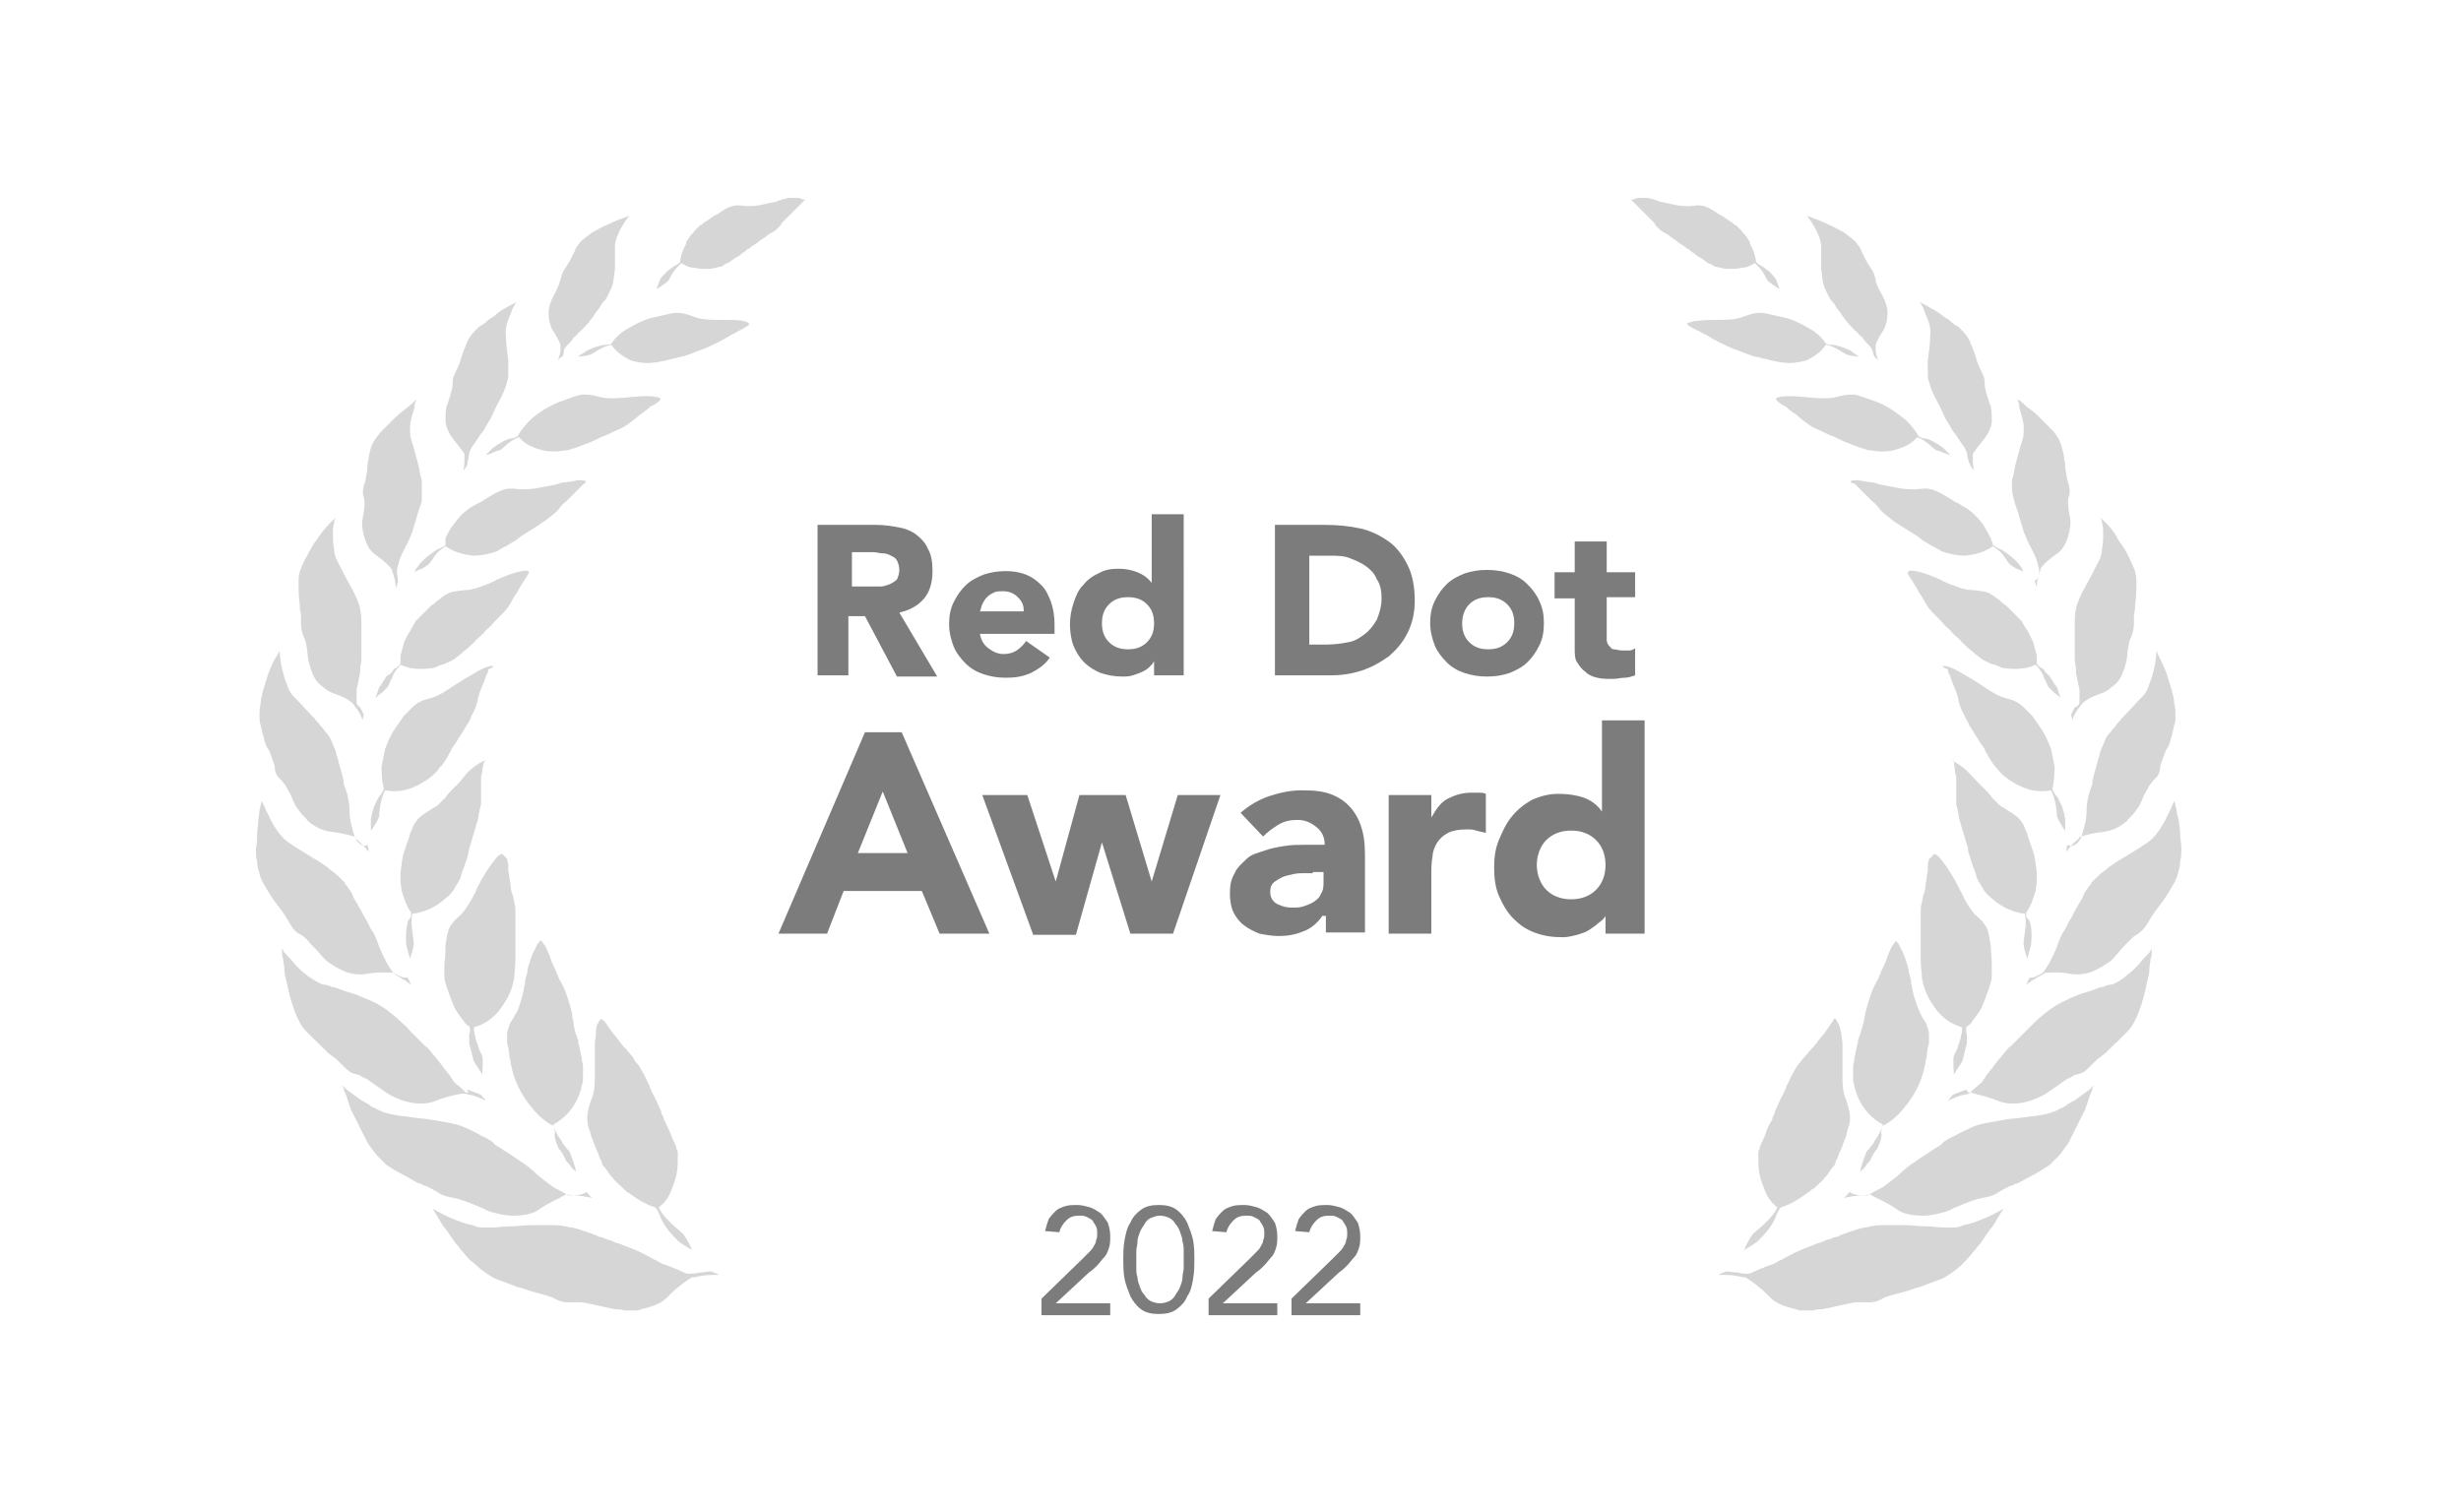 <?xml version="1.0" encoding="utf-8"?>
<!-- Generator: Adobe Illustrator 23.0.4, SVG Export Plug-In . SVG Version: 6.00 Build 0)  -->
<svg version="1.1" id="Layer_1" xmlns="http://www.w3.org/2000/svg" xmlns:xlink="http://www.w3.org/1999/xlink" x="0px" y="0px"
	 width="207.7px" height="127.6px" viewBox="0 0 207.7 127.6" style="enable-background:new 0 0 207.7 127.6;" xml:space="preserve"
	>
<style type="text/css">
	.st0{fill:#D6D6D6;}
	.st1{fill:#7C7C7C;}
</style>
<g>
	<g>
		<g>
			<g>
				<g>
					<path class="st0" d="M58.1,107.5c-0.2,0-0.4-0.1-0.6-0.2c-0.2-0.1-0.4-0.2-0.7-0.3c-0.2-0.1-0.5-0.2-0.8-0.3
						c-0.3-0.1-0.5-0.3-0.8-0.4c-0.7-0.4-1.3-0.7-1.8-0.9c-0.3-0.1-0.5-0.2-0.8-0.3c-0.2-0.1-0.5-0.2-0.6-0.2
						c-0.1-0.1-0.3-0.1-0.4-0.2c-0.1,0-0.3-0.1-0.4-0.1c-0.2-0.1-0.4-0.2-0.6-0.2c-0.4-0.2-0.7-0.3-1-0.4s-0.6-0.2-0.9-0.3
						c-0.1,0-0.3-0.1-0.5-0.1s-0.3-0.1-0.5-0.1c-0.4-0.1-0.8-0.1-1.3-0.1c-0.1,0-0.3,0-0.4,0c-0.1,0-0.3,0-0.4,0c-0.3,0-0.5,0-0.8,0
						c-0.6,0-1.1,0.1-1.7,0.1c-0.6,0-1.1,0.1-1.6,0.1c-0.2,0-0.5,0-0.8,0s-0.6-0.1-0.8-0.2c-0.6-0.1-1.1-0.3-1.6-0.5
						c-1-0.4-1.8-0.9-1.8-0.9s0.2,0.3,0.5,0.8c0.2,0.3,0.3,0.6,0.6,0.9c0.2,0.3,0.5,0.7,0.7,1c0.1,0.2,0.3,0.4,0.4,0.5
						c0.1,0.2,0.3,0.4,0.4,0.5c0.3,0.4,0.6,0.7,1,1c0.3,0.3,0.7,0.6,1,0.8c0.3,0.2,0.6,0.4,0.9,0.5c0.6,0.2,1.1,0.4,1.6,0.6
						c0.5,0.1,0.9,0.3,1.3,0.4c0.4,0.1,0.7,0.2,1.1,0.3c0.3,0.1,0.7,0.2,1,0.4c0.7,0.3,1,0.2,1.6,0.2c0.3,0,0.6,0,1,0.1
						s1,0.2,1.8,0.4c0.2,0,0.4,0.1,0.6,0.1c0.2,0,0.4,0,0.7,0.1c0.2,0,0.5,0,0.7,0c0.1,0,0.2,0,0.3,0s0.2,0,0.4-0.1
						c0.9-0.2,1.8-0.5,2.3-1.1c0.8-0.8,1.5-1.3,2-1.6c0,0,0,0,0.1,0h0.1c0.1,0,0.3-0.1,0.5-0.1c0.4-0.1,1-0.1,1.6-0.1
						c-0.2-0.1-0.4-0.2-0.7-0.3c-0.3,0-0.6,0.1-0.9,0.1C58.6,107.5,58.3,107.5,58.1,107.5L58.1,107.5z"/>
					<path class="st0" d="M47.8,100.8c-0.3-0.2-0.7-0.4-1.1-0.6c-0.4-0.3-0.8-0.6-1.3-1c-0.5-0.5-1-0.9-1.5-1.2
						c-0.4-0.3-0.9-0.6-1.2-0.8c-0.1-0.1-0.2-0.1-0.3-0.2s-0.2-0.1-0.3-0.2c-0.2-0.1-0.4-0.2-0.5-0.4c-0.3-0.2-0.6-0.4-0.9-0.5
						c-0.5-0.3-0.9-0.5-1.6-0.8c-0.7-0.3-1.6-0.4-2.7-0.6c-0.5-0.1-1.1-0.1-1.6-0.2c-0.3,0-0.5-0.1-0.8-0.1s-0.5-0.1-0.7-0.1
						c-0.5-0.1-1-0.2-1.5-0.5c-0.2-0.1-0.5-0.2-0.7-0.4c-0.2-0.1-0.5-0.3-0.7-0.4c-0.4-0.3-0.8-0.6-1.1-0.8
						c-0.1-0.1-0.2-0.2-0.3-0.3c-0.1-0.1-0.1-0.1-0.1-0.1s0,0.1,0.1,0.2c0,0.2,0.1,0.4,0.2,0.6c0.1,0.3,0.2,0.6,0.3,0.9
						c0.1,0.2,0.1,0.4,0.2,0.5c0.1,0.2,0.2,0.4,0.3,0.6c0.2,0.4,0.4,0.8,0.6,1.2c0.1,0.2,0.2,0.4,0.3,0.6s0.2,0.4,0.3,0.5
						c0.2,0.3,0.5,0.7,0.7,0.9c0.3,0.3,0.5,0.5,0.7,0.7c1,0.7,1.8,1,2.4,1.4c0.2,0.1,0.3,0.2,0.5,0.2c0.2,0.1,0.3,0.2,0.5,0.2
						c0.3,0.2,0.6,0.3,0.9,0.5c0.6,0.4,0.9,0.4,1.4,0.5s1.1,0.3,2.5,0.9c0.3,0.2,0.7,0.3,1.1,0.4c0.4,0.1,0.9,0.2,1.3,0.2
						c0.9,0,1.8-0.1,2.4-0.6C46.5,101.4,47.3,101.1,47.8,100.8C47.8,100.9,47.8,100.9,47.8,100.8l0.2,0.1c0.1,0,0.3,0,0.5,0
						c0.4,0,1,0.1,1.5,0.2c-0.2-0.1-0.3-0.3-0.5-0.5C48.9,101,48.2,100.9,47.8,100.8L47.8,100.8z"/>
					<path class="st0" d="M39.3,92.2c-0.2-0.2-0.5-0.5-0.9-0.8c-0.1-0.1-0.2-0.2-0.2-0.3C38.1,91,38,90.9,38,90.8
						c-0.2-0.2-0.3-0.4-0.5-0.6c-0.4-0.6-0.8-1-1.1-1.4c-0.2-0.2-0.3-0.4-0.5-0.5c-0.2-0.2-0.3-0.3-0.4-0.4
						c-0.4-0.4-0.7-0.7-0.9-0.9c-0.2-0.3-0.5-0.5-0.7-0.7c-0.4-0.4-0.8-0.7-1.3-1.1c-0.3-0.2-0.6-0.4-1-0.6
						c-0.2-0.1-0.4-0.2-0.7-0.3c-0.2-0.1-0.5-0.2-0.7-0.3c-0.5-0.2-1-0.3-1.5-0.5c-0.2-0.1-0.5-0.2-0.7-0.2
						c-0.2-0.1-0.4-0.2-0.7-0.2c-0.4-0.1-0.8-0.4-1.3-0.7c-0.2-0.2-0.4-0.3-0.6-0.5s-0.4-0.4-0.5-0.5c-0.3-0.4-0.6-0.7-0.8-0.9
						c-0.1-0.1-0.2-0.2-0.2-0.3c0-0.1-0.1-0.1-0.1-0.1s0,0.1,0,0.2c0,0.2,0,0.4,0.1,0.6c0,0.3,0.1,0.6,0.1,0.9
						c0,0.4,0.1,0.7,0.2,1.1c0.3,1.6,0.9,3.4,1.6,4.1c0.4,0.4,0.7,0.7,1,1c0.1,0.1,0.2,0.1,0.2,0.2c0.1,0.1,0.2,0.1,0.2,0.2
						c0.1,0.1,0.3,0.2,0.4,0.4c0.3,0.2,0.5,0.4,0.8,0.6c0.1,0.1,0.2,0.2,0.3,0.3c0.1,0.1,0.2,0.2,0.3,0.3c0.5,0.5,0.7,0.6,1.2,0.7
						c0.1,0,0.2,0.1,0.4,0.2c0.1,0.1,0.3,0.1,0.4,0.2c0.3,0.2,0.7,0.5,1.3,0.9c0.5,0.4,1.3,0.8,2.1,1s1.7,0.2,2.4-0.1
						c1-0.4,1.7-0.5,2.2-0.6c0,0,0,0,0.1,0h0.1c0.1,0,0.3,0.1,0.5,0.1c0.4,0.1,0.9,0.3,1.3,0.5c-0.1-0.2-0.3-0.3-0.4-0.5
						c-0.2-0.1-0.5-0.2-0.8-0.3C39.7,92,39.5,92,39.4,92C39.6,92.3,39.5,92.2,39.3,92.2C39.4,92.2,39.4,92.2,39.3,92.2z"/>
					<path class="st0" d="M33.2,82.1c-0.1-0.1-0.2-0.3-0.3-0.4c-0.1-0.2-0.2-0.3-0.3-0.5c-0.2-0.4-0.4-0.8-0.6-1.3
						c-0.2-0.6-0.4-1.1-0.7-1.5c-0.1-0.2-0.2-0.4-0.3-0.6s-0.2-0.3-0.3-0.5s-0.2-0.4-0.3-0.6c-0.1-0.1-0.1-0.2-0.2-0.3
						c0-0.1-0.1-0.2-0.1-0.2c-0.2-0.3-0.3-0.5-0.4-0.8c-0.1-0.2-0.3-0.4-0.4-0.6c-0.1-0.1-0.2-0.2-0.2-0.3c-0.1-0.1-0.2-0.2-0.3-0.3
						c-0.2-0.2-0.5-0.5-0.8-0.7c-0.2-0.1-0.3-0.3-0.5-0.4s-0.4-0.3-0.6-0.4c-0.8-0.5-1.7-1-2.4-1.5c-0.7-0.4-1.3-1.3-1.7-2.1
						c-0.4-0.8-0.7-1.5-0.7-1.5s-0.1,0.3-0.2,0.8c0,0.3-0.1,0.5-0.1,0.9c0,0.3-0.1,0.7-0.1,1.1s0,0.8-0.1,1.2c0,0.4,0,0.8,0.1,1.1
						c0,0.4,0.1,0.7,0.2,1c0,0.2,0.1,0.3,0.1,0.4c0.1,0.1,0.1,0.3,0.2,0.4c0.5,0.9,0.9,1.5,1.3,2s0.7,1,1,1.5s0.5,0.7,0.9,0.9
						c0.2,0.1,0.4,0.3,0.6,0.5c0.2,0.3,0.6,0.6,1,1.1c0.2,0.2,0.4,0.5,0.7,0.7c0.3,0.2,0.6,0.4,1,0.6c0.7,0.4,1.5,0.5,2.2,0.4
						C31.9,82,32.7,82.1,33.2,82.1L33.2,82.1C33.1,82.1,33.2,82.1,33.2,82.1c0.1,0.1,0.2,0.2,0.4,0.3s0.3,0.2,0.5,0.3
						c0.2,0.1,0.4,0.3,0.6,0.4c-0.1-0.2-0.2-0.4-0.3-0.6C34.1,82.6,33.5,82.3,33.2,82.1L33.2,82.1z"/>
					<path class="st0" d="M30,70.8c-0.1-0.3-0.2-0.6-0.3-1c-0.1-0.4-0.2-0.8-0.2-1.3c0-0.6-0.1-1.1-0.2-1.5
						c-0.1-0.2-0.1-0.4-0.2-0.6S29,66.1,29,65.9c-0.2-0.9-0.4-1.4-0.5-1.9c-0.1-0.2-0.1-0.4-0.2-0.7c-0.1-0.2-0.2-0.4-0.3-0.7
						c-0.1-0.3-0.3-0.6-0.6-0.9c-0.1-0.2-0.2-0.3-0.4-0.5c-0.1-0.2-0.3-0.3-0.4-0.5c-0.6-0.6-1.2-1.3-1.8-1.9
						c-0.3-0.3-0.5-0.7-0.6-1.1c-0.2-0.4-0.3-0.9-0.4-1.3c-0.2-0.8-0.2-1.5-0.2-1.5s-0.1,0.3-0.4,0.7c-0.2,0.4-0.5,1-0.7,1.7
						c-0.1,0.3-0.2,0.7-0.3,1C22.1,58.7,22,59,22,59.4c-0.1,0.3-0.1,0.7-0.1,1s0,0.6,0.1,0.8c0.1,0.5,0.2,0.9,0.3,1.2
						c0.1,0.4,0.2,0.7,0.4,0.9c0.1,0.3,0.2,0.5,0.3,0.8c0.1,0.3,0.2,0.5,0.2,0.8c0.1,0.6,0.3,0.7,0.6,1c0.1,0.2,0.3,0.3,0.4,0.6
						c0.2,0.3,0.4,0.7,0.6,1.2c0.1,0.3,0.3,0.5,0.5,0.8s0.5,0.5,0.7,0.8c0.6,0.5,1.2,0.8,1.9,0.9c1,0.1,1.6,0.3,2,0.4l0,0
						C29.9,70.6,30,70.6,30,70.8c0.1,0,0.2,0.1,0.3,0.2c0.2,0.2,0.6,0.6,0.8,0.9c0-0.2,0-0.4-0.1-0.6C30.7,71.6,30.2,71.1,30,70.8
						C30,70.9,30,70.8,30,70.8z"/>
					<path class="st0" d="M30.1,59.3c0-0.3,0-0.6,0-0.9c0-0.2,0-0.4,0.1-0.6c0-0.2,0.1-0.4,0.1-0.6c0.1-0.3,0.1-0.5,0.1-0.8
						c0-0.2,0.1-0.5,0.1-0.7s0-0.4,0-0.6c0-0.1,0-0.2,0-0.3s0-0.2,0-0.2c0-0.4,0-0.8,0-1.1s0-0.5,0-0.8c0-0.4,0-0.8-0.1-1.3
						s-0.4-1.2-0.8-1.9s-0.8-1.5-1.1-2.1c-0.1-0.2-0.2-0.3-0.2-0.5c-0.1-0.2-0.1-0.4-0.1-0.6c-0.1-0.4-0.1-0.8-0.1-1.2s0-0.7,0.1-1
						c0-0.2,0.1-0.4,0.1-0.4s-0.2,0.2-0.5,0.5s-0.7,0.8-1.1,1.4c-0.4,0.5-0.7,1.2-1,1.7c-0.3,0.6-0.5,1.1-0.5,1.6
						c0,0.9,0,1.5,0.1,2.1c0,0.3,0,0.5,0.1,0.8c0,0.3,0,0.5,0,0.8c0,0.5,0.1,0.7,0.2,1.1c0.2,0.3,0.3,0.8,0.4,1.9
						c0.1,0.5,0.3,1.2,0.6,1.7c0.2,0.3,0.4,0.5,0.7,0.7c0.2,0.2,0.5,0.4,0.8,0.5c0.9,0.3,1.4,0.6,1.7,0.9l0,0c0,0,0,0.1,0.1,0.1
						c0,0.1,0.1,0.2,0.2,0.3c0.2,0.3,0.4,0.6,0.5,1c0-0.2,0.1-0.3,0.1-0.5c-0.1-0.2-0.2-0.4-0.3-0.6C30.2,59.6,30.1,59.4,30.1,59.3
						L30.1,59.3z"/>
					<path class="st0" d="M33.5,48.2c0-0.2,0.1-0.5,0.2-0.9c0.1-0.3,0.3-0.7,0.5-1.1c0.3-0.5,0.4-0.9,0.6-1.3c0.1-0.4,0.2-0.7,0.3-1
						c0.2-0.8,0.4-1.2,0.5-1.6c0-0.3,0-0.7,0-1.2c0-0.1,0-0.3,0-0.4c0-0.1,0-0.3-0.1-0.5c-0.1-0.3-0.1-0.7-0.2-1
						c-0.1-0.4-0.2-0.7-0.3-1.1c-0.1-0.4-0.2-0.7-0.3-1s-0.1-0.7-0.1-1c0-0.4,0.1-0.7,0.2-1.1c0.1-0.3,0.2-0.6,0.2-0.9
						c0-0.1,0.1-0.2,0.1-0.3s0-0.1,0-0.1s-0.2,0.3-0.5,0.5c-0.3,0.3-0.8,0.6-1.2,1s-0.9,0.9-1.3,1.3c-0.4,0.5-0.7,0.9-0.8,1.3
						c-0.1,0.4-0.2,0.7-0.2,1C31,39.1,31,39.4,31,39.6c-0.1,0.5-0.1,0.9-0.3,1.4c-0.1,0.5-0.1,0.7,0,1s0.1,0.8-0.1,1.8
						c-0.1,0.5,0,1.1,0.2,1.7c0.2,0.6,0.5,1.1,1,1.4c0.7,0.5,1.1,0.9,1.3,1.2l0,0v0.1c0,0.1,0.1,0.2,0.1,0.3
						c0.1,0.3,0.2,0.7,0.2,1.1c0.1-0.1,0.1-0.3,0.2-0.5C33.6,49,33.5,48.4,33.5,48.2L33.5,48.2z"/>
					<path class="st0" d="M39.6,38.2c0.1-0.2,0.2-0.5,0.4-0.7c0.2-0.3,0.4-0.6,0.6-0.9c0.2-0.2,0.3-0.4,0.4-0.6
						c0.1-0.2,0.2-0.3,0.3-0.5c0.2-0.3,0.3-0.6,0.4-0.8c0.3-0.7,0.6-1.1,0.7-1.4c0.2-0.4,0.3-0.7,0.4-1.1c0.1-0.2,0.1-0.5,0.1-0.8
						c0-0.2,0-0.3,0-0.5s0-0.3,0-0.5c-0.1-0.7-0.2-1.4-0.2-2c-0.1-0.6,0.1-1.3,0.4-1.9c0.1-0.3,0.2-0.6,0.3-0.7
						c0.1-0.2,0.2-0.3,0.2-0.3s-0.2,0.1-0.6,0.3c-0.3,0.2-0.8,0.4-1.2,0.8c-0.2,0.2-0.5,0.3-0.7,0.5s-0.5,0.4-0.7,0.5
						c-0.4,0.4-0.7,0.7-0.9,1.1c-0.3,0.7-0.5,1.2-0.6,1.6s-0.3,0.8-0.5,1.2s-0.2,0.6-0.2,0.9s-0.1,0.7-0.4,1.6
						c-0.2,0.4-0.2,1-0.2,1.5c0,0.3,0.1,0.6,0.2,0.8c0.1,0.3,0.3,0.5,0.4,0.7c0.5,0.6,0.8,1,1,1.3l0,0v0.1c0,0.1,0,0.2,0,0.3
						c0,0.3,0,0.6-0.1,1c0.1-0.1,0.2-0.2,0.3-0.4C39.5,38.9,39.6,38.4,39.6,38.2L39.6,38.2z"/>
					<path class="st0" d="M47.6,29.5c0.1-0.2,0.3-0.4,0.5-0.6c0.1-0.1,0.2-0.2,0.3-0.4c0.1-0.1,0.3-0.2,0.4-0.4
						c0.4-0.3,0.6-0.6,0.9-0.9c0.2-0.3,0.4-0.5,0.5-0.7c0.2-0.3,0.4-0.5,0.5-0.7s0.3-0.4,0.4-0.5c0.2-0.3,0.3-0.6,0.5-1
						s0.2-1,0.3-1.6c0-0.3,0-0.6,0-1c0-0.3,0-0.6,0-0.9c0-0.5,0.3-1.2,0.6-1.7s0.6-0.9,0.6-0.9s-0.2,0.1-0.5,0.2s-0.8,0.3-1.2,0.5
						c-0.5,0.2-1,0.5-1.4,0.7c-0.4,0.3-0.8,0.6-1,0.8c-0.1,0.1-0.2,0.3-0.3,0.4s-0.1,0.2-0.2,0.4c-0.1,0.2-0.2,0.4-0.3,0.6
						c-0.2,0.4-0.4,0.7-0.6,1c-0.2,0.3-0.2,0.5-0.3,0.8s-0.2,0.7-0.6,1.4c-0.2,0.4-0.4,0.9-0.4,1.4s0.1,1,0.3,1.4
						c0.4,0.6,0.6,1,0.7,1.3l0,0c0,0,0,0,0,0.1s0,0.2,0,0.3c0,0.3-0.1,0.6-0.2,0.9c0.1-0.1,0.2-0.2,0.3-0.3
						C47.5,30.2,47.6,29.8,47.6,29.5L47.6,29.5z"/>
				</g>
				<g>
					<path class="st0" d="M50.7,86c-0.1,0.1-0.2,0.3-0.3,0.5s-0.1,0.4-0.1,0.7c0,0.3-0.1,0.6-0.1,0.9c0,0.2,0,0.3,0,0.5s0,0.3,0,0.5
						c0,0.7,0,1.4,0,2c0,0.7-0.1,1.3-0.3,1.7c-0.3,0.9-0.4,1.4-0.3,2c0,0.3,0.2,0.6,0.3,1.1c0.1,0.2,0.2,0.5,0.3,0.8s0.3,0.6,0.4,1
						c0.1,0.2,0.2,0.3,0.2,0.5c0.1,0.2,0.2,0.3,0.3,0.4c0.2,0.3,0.4,0.6,0.6,0.8c0.2,0.3,0.5,0.5,0.7,0.7c0.1,0.1,0.2,0.2,0.3,0.3
						c0.1,0.1,0.2,0.2,0.4,0.3c0.9,0.7,1.8,1.1,2.2,1.2c0.2,0.2,0.3,0.5,0.4,0.7c0.1,0.3,0.3,0.7,0.6,1.1s0.7,0.8,1,1.1
						c0.4,0.3,0.8,0.5,1.1,0.7c-0.1-0.3-0.6-1.3-0.9-1.5c-0.1-0.1-0.5-0.4-0.9-0.8s-0.8-0.8-1-1.3c0.5-0.4,0.8-0.8,1-1.3
						s0.4-1,0.5-1.5s0.1-1,0.1-1.5c0-0.1,0-0.2,0-0.3c0-0.1,0-0.2-0.1-0.3c0-0.2-0.1-0.4-0.2-0.6c-0.1-0.2-0.2-0.4-0.3-0.7
						c-0.1-0.3-0.3-0.6-0.4-0.9c-0.1-0.2-0.2-0.3-0.2-0.5c-0.1-0.2-0.2-0.3-0.2-0.5c-0.2-0.4-0.3-0.7-0.5-1.1s-0.4-0.7-0.5-1.1
						c-0.2-0.3-0.3-0.7-0.5-1S54,90,53.8,89.8s-0.3-0.4-0.4-0.6c-0.2-0.2-0.4-0.5-0.7-0.8s-0.6-0.8-0.9-1.1c-0.3-0.4-0.5-0.7-0.7-1
						c-0.1-0.1-0.1-0.1-0.2-0.2L50.7,86C50.8,85.9,50.8,85.9,50.7,86z"/>
					<path class="st0" d="M45.6,79.4c-0.1,0.1-0.2,0.2-0.3,0.4c-0.1,0.2-0.2,0.4-0.3,0.6s-0.2,0.5-0.3,0.8s-0.2,0.6-0.2,0.9
						c-0.1,0.3-0.2,0.6-0.2,0.9c0,0.2-0.1,0.3-0.1,0.5s-0.1,0.3-0.1,0.5c-0.2,0.6-0.3,1.2-0.6,1.6c-0.1,0.2-0.2,0.4-0.3,0.5
						c-0.1,0.2-0.2,0.3-0.2,0.4c-0.1,0.3-0.2,0.5-0.2,0.8c0,0.1,0,0.3,0,0.5s0,0.4,0.1,0.6c0,0.2,0.1,0.5,0.1,0.8
						c0,0.1,0.1,0.3,0.1,0.5s0.1,0.3,0.1,0.5c0.3,1.3,1,2.5,1.7,3.3c0.7,0.9,1.5,1.4,1.8,1.5c0.1,0.1,0.1,0.2,0.1,0.4
						c0,0.1,0.1,0.2,0,0.3c0,0.3,0.1,0.7,0.3,1.1c0,0.1,0.1,0.2,0.2,0.3c0.1,0.1,0.1,0.2,0.2,0.3c0.1,0.2,0.2,0.4,0.3,0.6
						c0.2,0.2,0.3,0.3,0.4,0.5c0.2,0.2,0.3,0.3,0.4,0.4c0-0.2-0.1-0.5-0.2-0.8c-0.1-0.3-0.2-0.6-0.3-0.8c0-0.1-0.1-0.2-0.3-0.4
						c-0.1-0.2-0.3-0.3-0.4-0.6c-0.3-0.4-0.6-0.9-0.7-1.4c1-0.5,1.7-1.4,2.1-2.3c0.2-0.5,0.3-0.9,0.4-1.4c0-0.1,0-0.2,0-0.3
						c0-0.1,0-0.2,0-0.3c0-0.2,0-0.4,0-0.6s-0.1-0.4-0.1-0.7C49,89,49,88.7,48.9,88.4c0-0.2-0.1-0.3-0.1-0.5c0-0.1,0-0.2-0.1-0.3
						c0-0.1,0-0.2-0.1-0.3c-0.1-0.4-0.2-0.7-0.2-1.1c-0.1-0.2-0.1-0.4-0.1-0.5c0-0.2-0.1-0.4-0.1-0.5c-0.1-0.3-0.2-0.7-0.3-1
						s-0.2-0.6-0.3-0.8c-0.1-0.2-0.2-0.4-0.3-0.6c-0.1-0.1-0.1-0.2-0.2-0.4c0-0.1-0.1-0.2-0.1-0.2c0-0.1-0.1-0.2-0.1-0.3
						c-0.2-0.4-0.4-0.8-0.5-1.2c-0.2-0.4-0.3-0.8-0.5-1c-0.1-0.1-0.1-0.2-0.2-0.3C45.7,79.4,45.7,79.4,45.6,79.4z"/>
					<path class="st0" d="M42.3,72.1c-0.3,0.1-0.5,0.4-0.8,0.8s-0.6,0.9-0.9,1.4c-0.1,0.3-0.3,0.5-0.4,0.8c-0.1,0.3-0.3,0.6-0.4,0.8
						c-0.3,0.5-0.6,1-0.9,1.3c-0.7,0.6-1,1-1.1,1.5c-0.1,0.3-0.1,0.6-0.2,1c0,0.4,0,1-0.1,1.7c0,0.2,0,0.3,0,0.5s0,0.3,0,0.5
						c0,0.3,0.1,0.6,0.2,0.9c0.2,0.6,0.4,1.1,0.6,1.6c0.2,0.5,0.5,0.8,0.7,1.1c0.1,0.1,0.2,0.3,0.3,0.4s0.2,0.2,0.3,0.2
						c0.1,0.2,0.1,0.5,0,0.7c0,0.1,0,0.3,0,0.5s0,0.4,0.1,0.6c0.1,0.4,0.2,0.9,0.3,1.2c0.1,0.1,0.1,0.2,0.2,0.3
						c0.1,0.1,0.1,0.2,0.2,0.3c0.1,0.2,0.2,0.3,0.3,0.5c0-0.3,0.1-1.2,0-1.6c-0.1-0.2-0.3-0.5-0.4-1c-0.1-0.2-0.2-0.5-0.2-0.7
						C40,87.2,40,86.9,40,86.7c1.1-0.3,1.9-1,2.4-1.8c0.6-0.8,0.9-1.7,1-2.4c0-0.4,0.1-0.9,0.1-1.5c0-0.1,0-0.2,0-0.2
						c0-0.1,0-0.2,0-0.3c0-0.2,0-0.3,0-0.5s0-0.3,0-0.5s0-0.3,0-0.5c0-0.7,0-1.4,0-2c0-0.3,0-0.6-0.1-0.8c0-0.2-0.1-0.4-0.1-0.6
						c-0.1-0.2-0.2-0.5-0.2-0.9c-0.1-0.4-0.1-0.8-0.2-1.2c0-0.1,0-0.1,0-0.1v-0.1c0-0.1,0-0.2,0-0.3c0-0.2-0.1-0.3-0.1-0.5
						C42.5,72.2,42.4,72,42.3,72.1z"/>
					<path class="st0" d="M40.9,64.2c-0.3,0.1-0.6,0.3-1,0.6c-0.4,0.3-0.7,0.7-1.1,1.2c-0.1,0.1-0.2,0.2-0.3,0.3
						c-0.1,0.1-0.2,0.2-0.3,0.3c-0.2,0.2-0.4,0.4-0.6,0.7c-0.2,0.2-0.4,0.4-0.6,0.6c-0.1,0.1-0.2,0.2-0.3,0.2
						c-0.1,0.1-0.2,0.1-0.3,0.2c-0.8,0.5-1.1,0.7-1.4,1.2c-0.1,0.1-0.1,0.2-0.2,0.4c0,0.1-0.1,0.2-0.1,0.2c0,0.1-0.1,0.2-0.1,0.3
						c-0.1,0.4-0.3,0.9-0.5,1.5s-0.2,1.2-0.3,1.7c0,0.1,0,0.3,0,0.4s0,0.3,0,0.4c0,0.3,0.1,0.5,0.1,0.8c0,0.1,0.1,0.2,0.1,0.3
						c0,0.1,0.1,0.2,0.1,0.3c0.1,0.2,0.1,0.4,0.2,0.5c0.1,0.3,0.3,0.6,0.4,0.7c0,0.2,0,0.5-0.2,0.6c-0.2,0.4-0.3,1.5-0.2,2.2
						c0.1,0.4,0.2,0.7,0.3,1.1c0.1-0.3,0.4-1.1,0.3-1.5c0-0.3-0.3-1.5-0.1-2.3c0.5,0,1-0.2,1.5-0.4c0.4-0.2,0.9-0.5,1.2-0.8
						c0.4-0.3,0.7-0.6,0.9-1c0.1-0.2,0.2-0.3,0.3-0.5s0.2-0.3,0.2-0.5c0.1-0.3,0.3-0.8,0.5-1.4c0-0.1,0.1-0.3,0.1-0.4
						s0.1-0.3,0.1-0.5c0.1-0.3,0.2-0.6,0.3-1c0.1-0.3,0.2-0.6,0.3-1c0.1-0.3,0.2-0.6,0.2-0.9c0.1-0.3,0.1-0.5,0.2-0.8
						c0-0.1,0-0.2,0-0.3c0-0.1,0-0.2,0-0.3c0-0.2,0-0.5,0-0.9c0-0.2,0-0.4,0-0.6s0-0.4,0.1-0.6C40.7,64.8,40.8,64.5,40.9,64.2
						C41,64.3,41,64.1,40.9,64.2z"/>
					<path class="st0" d="M41.6,56.2c-0.3,0-0.6,0.1-1,0.3c-0.2,0.1-0.4,0.2-0.7,0.4c-0.2,0.1-0.5,0.3-0.7,0.4c-1,0.6-2,1.4-2.8,1.6
						c-0.8,0.2-1.2,0.4-1.6,0.8c-0.1,0.1-0.2,0.2-0.3,0.3s-0.1,0.1-0.2,0.2c-0.1,0.1-0.1,0.1-0.2,0.2c-0.2,0.3-0.5,0.7-0.9,1.3
						c-0.3,0.5-0.5,1-0.7,1.5c-0.1,0.5-0.2,1-0.3,1.5c0,0.9,0.1,1.6,0.2,1.9c-0.1,0.2-0.2,0.4-0.3,0.5c-0.2,0.2-0.3,0.5-0.5,0.9
						c-0.1,0.2-0.1,0.4-0.2,0.6c0,0.2-0.1,0.4-0.1,0.5c0,0.4,0,0.7,0,1c0.2-0.2,0.6-0.9,0.7-1.2c0-0.3,0.1-1.5,0.5-2.2
						c1,0.2,1.9,0,2.7-0.4s1.5-0.9,1.9-1.5c0-0.1,0.1-0.1,0.2-0.2c0.1-0.1,0.1-0.2,0.2-0.3c0.1-0.2,0.3-0.4,0.4-0.7
						c0.1-0.1,0.2-0.3,0.2-0.4c0.1-0.1,0.2-0.3,0.3-0.4c0.2-0.3,0.3-0.5,0.5-0.8s0.3-0.5,0.5-0.8s0.3-0.5,0.4-0.8
						c0.3-0.5,0.4-0.9,0.5-1.2c0-0.2,0.1-0.5,0.2-0.8c0.1-0.3,0.3-0.7,0.4-1c0-0.1,0.1-0.2,0.1-0.3s0.1-0.2,0.1-0.2
						c0.1-0.2,0.1-0.3,0.1-0.4C41.7,56.3,41.7,56.2,41.6,56.2z"/>
					<path class="st0" d="M44.6,48.2c-0.2-0.1-0.6,0-1,0.1s-0.9,0.3-1.4,0.5c-0.1,0.1-0.3,0.1-0.4,0.2c-0.1,0.1-0.3,0.1-0.4,0.2
						c-0.3,0.1-0.5,0.2-0.8,0.3s-0.5,0.2-0.7,0.2c-0.2,0.1-0.5,0.1-0.6,0.1c-0.8,0.1-1.2,0.1-1.7,0.4c-0.2,0.1-0.4,0.3-0.7,0.5
						c-0.1,0.1-0.3,0.3-0.5,0.4c-0.1,0.1-0.2,0.2-0.3,0.3s-0.2,0.2-0.3,0.3c-0.2,0.2-0.4,0.4-0.6,0.6c-0.1,0.1-0.2,0.2-0.2,0.3
						c-0.1,0.1-0.1,0.2-0.2,0.3c-0.1,0.2-0.2,0.4-0.4,0.7c-0.1,0.2-0.2,0.4-0.3,0.6c-0.1,0.4-0.2,0.8-0.3,1.1c0,0.2,0,0.3,0,0.4
						c0,0.1,0,0.2,0,0.3c-0.1,0.2-0.3,0.3-0.4,0.4c-0.1,0-0.2,0.1-0.3,0.3c-0.1,0.1-0.1,0.1-0.2,0.2c-0.2,0.1-0.3,0.2-0.3,0.2
						c-0.2,0.3-0.4,0.7-0.6,0.9c-0.1,0.3-0.2,0.6-0.3,0.9c0.1-0.1,0.3-0.3,0.5-0.4c0.2-0.2,0.4-0.4,0.5-0.5s0.2-0.5,0.4-0.8
						c0-0.1,0.1-0.2,0.1-0.3c0.1-0.1,0.1-0.2,0.2-0.3c0.1-0.2,0.3-0.3,0.4-0.5c0.8,0.4,1.7,0.4,2.6,0.3c0.2,0,0.4-0.1,0.6-0.2
						c0.2-0.1,0.4-0.1,0.6-0.2c0.4-0.2,0.7-0.3,0.9-0.5c0.1-0.1,0.3-0.2,0.5-0.4s0.4-0.3,0.6-0.5c0.1-0.1,0.2-0.2,0.3-0.3
						c0.1,0,0.1-0.1,0.2-0.2c0.1-0.1,0.1-0.1,0.2-0.2c0.2-0.2,0.5-0.4,0.7-0.7c0.2-0.2,0.5-0.4,0.7-0.7c0.2-0.2,0.4-0.4,0.6-0.6
						c0.4-0.4,0.7-0.8,0.8-1s0.2-0.4,0.4-0.7c0.1-0.1,0.2-0.3,0.3-0.5s0.2-0.3,0.3-0.5c0.2-0.3,0.4-0.6,0.5-0.8
						C44.6,48.4,44.7,48.3,44.6,48.2z"/>
					<path class="st0" d="M49.4,40.6c-0.2-0.1-0.6-0.1-1,0c-0.2,0-0.4,0.1-0.7,0.1c-0.2,0-0.5,0.1-0.8,0.2c-0.5,0.1-1.1,0.2-1.6,0.3
						s-1,0.1-1.4,0.1c-0.8-0.1-1.1-0.1-1.6,0.1c-0.2,0.1-0.5,0.2-0.8,0.4c-0.2,0.1-0.3,0.2-0.5,0.3s-0.4,0.3-0.7,0.4
						c-0.2,0.1-0.5,0.3-0.7,0.4c-0.2,0.2-0.4,0.3-0.6,0.5c-0.3,0.3-0.6,0.7-0.9,1.1c-0.2,0.3-0.4,0.7-0.5,0.9c0,0.3,0,0.5,0,0.6
						c-0.1,0.1-0.3,0.2-0.5,0.3c-0.1,0-0.2,0.1-0.4,0.2c-0.1,0.1-0.3,0.2-0.4,0.3c-0.3,0.2-0.6,0.5-0.8,0.7
						c-0.1,0.1-0.2,0.3-0.3,0.4C35.1,48,35,48.2,35,48.3c0.1-0.1,0.3-0.2,0.6-0.3c0.2-0.1,0.5-0.3,0.6-0.4c0.1-0.1,0.3-0.4,0.5-0.7
						s0.6-0.6,0.9-0.8c0.7,0.5,1.5,0.7,2.3,0.8c0.8,0,1.6-0.2,2.1-0.4c0.1-0.1,0.3-0.2,0.5-0.3s0.4-0.2,0.7-0.4
						c0.2-0.1,0.5-0.3,0.7-0.5c0.3-0.2,0.5-0.3,0.8-0.5s0.5-0.3,0.8-0.5c0.2-0.2,0.5-0.3,0.7-0.5c0.4-0.3,0.8-0.6,1-0.9
						c0.1-0.1,0.3-0.4,0.6-0.6c0.2-0.2,0.5-0.5,0.8-0.8c0.1-0.1,0.1-0.1,0.2-0.2c0.1-0.1,0.1-0.1,0.2-0.2c0.1-0.1,0.2-0.2,0.3-0.3
						C49.4,40.8,49.5,40.7,49.4,40.6z"/>
					<path class="st0" d="M55.7,33.6c-0.4-0.2-1.3-0.2-2.3-0.1c-1,0.1-2.1,0.2-2.8,0s-1-0.2-1.5-0.2c-0.5,0.1-1,0.3-2.1,0.7
						c-0.9,0.4-1.8,1-2.3,1.5c-0.6,0.6-0.9,1.1-1,1.3c-0.2,0.1-0.3,0.2-0.5,0.2c-0.4,0-1.2,0.5-1.6,0.8c-0.1,0.1-0.2,0.2-0.3,0.3
						s-0.2,0.2-0.3,0.3c0.1,0,0.4-0.1,0.6-0.2c0.2-0.1,0.5-0.2,0.6-0.2c0.2-0.1,0.9-0.9,1.6-1.1c0.5,0.6,1.2,0.9,2,1.1
						c0.4,0.1,0.7,0.1,1.1,0.1c0.3,0,0.7-0.1,1-0.1c0.3-0.1,0.7-0.2,1.2-0.4s1.1-0.4,1.6-0.7c0.6-0.2,1.1-0.5,1.6-0.7
						s0.8-0.5,1.1-0.7c0.1-0.1,0.4-0.3,0.6-0.5c0.3-0.2,0.6-0.4,0.9-0.7C55.4,34.1,55.9,33.7,55.7,33.6z"/>
					<path class="st0" d="M63.2,27.3C62.9,27,62.1,27,61.1,27s-2,0-2.6-0.3c-0.6-0.2-0.9-0.3-1.4-0.3c-0.4,0-1,0.2-2,0.4
						c-0.9,0.2-1.7,0.7-2.4,1.1c-0.6,0.4-1,0.9-1.1,1.1c-0.2,0.1-0.3,0.1-0.5,0.1c-0.4,0-1.2,0.3-1.6,0.5c-0.2,0.2-0.5,0.3-0.7,0.5
						c0.2,0,0.9-0.1,1.1-0.2c0.2-0.1,1-0.7,1.7-0.8c0.4,0.6,1,1,1.6,1.3c0.6,0.2,1.4,0.3,1.9,0.2c0.3,0,0.7-0.1,1.2-0.2
						c0.3-0.1,0.5-0.1,0.8-0.2s0.6-0.1,0.8-0.2c0.3-0.1,0.6-0.2,0.8-0.3c0.3-0.1,0.5-0.2,0.8-0.3c0.5-0.2,0.8-0.4,1.1-0.5
						c0.1-0.1,0.4-0.2,0.7-0.4c0.3-0.2,0.6-0.3,0.9-0.5C62.8,27.7,63.4,27.4,63.2,27.3z"/>
				</g>
			</g>
		</g>
		<path class="st0" d="M67.7,16.8c-0.1,0-0.2-0.1-0.4-0.1c-0.2,0-0.3,0-0.5,0s-0.4,0-0.6,0.1c-0.1,0-0.2,0-0.3,0.1
			c-0.1,0-0.2,0-0.3,0.1c-0.5,0.1-1,0.2-1.4,0.3c-0.5,0.1-0.9,0.1-1.2,0.1c-0.7-0.1-1-0.1-1.5,0.1c-0.2,0.1-0.4,0.2-0.7,0.4
			c-0.1,0.1-0.3,0.2-0.5,0.3c-0.2,0.1-0.4,0.3-0.6,0.4c-0.1,0.1-0.2,0.1-0.3,0.2S59.2,19,59.1,19c-0.2,0.2-0.3,0.3-0.5,0.5
			c-0.1,0.2-0.3,0.3-0.4,0.5c-0.1,0.1-0.1,0.2-0.2,0.3c-0.1,0.1-0.1,0.2-0.1,0.3c-0.4,0.7-0.5,1.3-0.5,1.5c-0.1,0.1-0.3,0.3-0.4,0.3
			c-0.2,0.1-0.4,0.3-0.7,0.5c-0.2,0.2-0.5,0.5-0.6,0.7c-0.1,0.3-0.2,0.5-0.3,0.8c0.2-0.1,0.8-0.5,1-0.7c0.1-0.1,0.2-0.4,0.4-0.7
			c0.2-0.3,0.5-0.6,0.7-0.8c0.3,0.2,0.7,0.4,1.1,0.4c0.4,0.1,0.8,0.1,1.1,0.1c0.4,0,0.7-0.1,1.1-0.2c0.1,0,0.2,0,0.2-0.1
			c0.1,0,0.2-0.1,0.2-0.1c0.1-0.1,0.3-0.1,0.4-0.2c0.1-0.1,0.3-0.2,0.4-0.3c0.2-0.1,0.4-0.2,0.6-0.4c0.1-0.1,0.2-0.1,0.3-0.2
			s0.2-0.2,0.3-0.2c0.2-0.2,0.4-0.3,0.7-0.5c0.2-0.2,0.4-0.3,0.7-0.5c0.2-0.2,0.4-0.3,0.6-0.4s0.4-0.3,0.5-0.4s0.2-0.2,0.3-0.4
			c0.1-0.1,0.3-0.3,0.5-0.5s0.5-0.5,0.7-0.7s0.4-0.4,0.6-0.6l0.1-0.1c0,0,0-0.1,0.1-0.1C67.7,16.9,67.7,16.8,67.7,16.8z"/>
	</g>
	<g>
		<g>
			<g>
				<g>
					<path class="st0" d="M147.5,107.5c0.2,0,0.4-0.1,0.6-0.2c0.2-0.1,0.4-0.2,0.7-0.3c0.2-0.1,0.5-0.2,0.8-0.3
						c0.3-0.1,0.5-0.3,0.8-0.4c0.7-0.4,1.3-0.7,1.8-0.9c0.3-0.1,0.5-0.2,0.8-0.3c0.2-0.1,0.4-0.2,0.6-0.2c0.1-0.1,0.3-0.1,0.4-0.2
						c0.1,0,0.2-0.1,0.4-0.1c0.2-0.1,0.4-0.2,0.6-0.2c0.4-0.2,0.7-0.3,1-0.4s0.6-0.2,0.9-0.3c0.2,0,0.3-0.1,0.5-0.1s0.3-0.1,0.5-0.1
						c0.4-0.1,0.8-0.1,1.3-0.1c0.1,0,0.3,0,0.4,0c0.1,0,0.3,0,0.4,0c0.3,0,0.5,0,0.8,0c0.6,0,1.1,0.1,1.7,0.1c0.6,0,1.1,0.1,1.6,0.1
						c0.2,0,0.5,0,0.8,0s0.6-0.1,0.8-0.2c0.6-0.1,1.1-0.3,1.6-0.5c1-0.4,1.8-0.9,1.8-0.9s-0.2,0.3-0.5,0.8c-0.2,0.3-0.3,0.6-0.6,0.9
						c-0.2,0.3-0.5,0.7-0.7,1c-0.1,0.2-0.3,0.4-0.4,0.5c-0.1,0.2-0.3,0.4-0.4,0.5c-0.3,0.4-0.6,0.7-0.9,1c-0.3,0.3-0.7,0.6-1,0.8
						c-0.3,0.2-0.6,0.4-0.9,0.5c-0.6,0.2-1.1,0.4-1.6,0.6c-0.5,0.1-0.9,0.3-1.3,0.4c-0.4,0.1-0.7,0.2-1.1,0.3
						c-0.4,0.1-0.7,0.2-1,0.4c-0.7,0.3-1,0.2-1.6,0.2c-0.3,0-0.6,0-1,0.1s-1,0.2-1.8,0.4c-0.2,0-0.4,0.1-0.6,0.1
						c-0.2,0-0.4,0-0.7,0.1c-0.2,0-0.5,0-0.7,0c-0.1,0-0.2,0-0.3,0s-0.2,0-0.4-0.1c-0.9-0.2-1.8-0.5-2.3-1.1c-0.8-0.8-1.5-1.3-2-1.6
						c0,0,0,0-0.1,0h-0.1c-0.1,0-0.3-0.1-0.5-0.1c-0.4-0.1-1-0.1-1.6-0.1c0.2-0.1,0.4-0.2,0.7-0.3c0.3,0,0.6,0.1,1,0.1
						C147,107.5,147.3,107.5,147.5,107.5L147.5,107.5z"/>
					<path class="st0" d="M157.8,100.8c0.3-0.2,0.7-0.4,1.1-0.6c0.4-0.3,0.8-0.6,1.3-1c0.5-0.5,1-0.9,1.5-1.2
						c0.4-0.3,0.9-0.6,1.2-0.8c0.1-0.1,0.2-0.1,0.3-0.2s0.2-0.1,0.3-0.2c0.2-0.1,0.4-0.2,0.5-0.4c0.3-0.2,0.6-0.4,0.9-0.5
						c0.5-0.3,1-0.5,1.6-0.8c0.7-0.3,1.7-0.4,2.7-0.6c0.5-0.1,1.1-0.1,1.6-0.2c0.3,0,0.5-0.1,0.8-0.1s0.5-0.1,0.7-0.1
						c0.5-0.1,1-0.2,1.5-0.5c0.2-0.1,0.5-0.2,0.7-0.4c0.2-0.1,0.5-0.3,0.7-0.4c0.4-0.3,0.8-0.6,1.1-0.8c0.1-0.1,0.2-0.2,0.3-0.3
						c0.1-0.1,0.1-0.1,0.1-0.1s0,0.1-0.1,0.2c0,0.2-0.1,0.4-0.2,0.6c-0.1,0.3-0.2,0.6-0.3,0.9c-0.1,0.2-0.1,0.4-0.2,0.5
						c-0.1,0.2-0.2,0.4-0.3,0.6c-0.2,0.4-0.4,0.8-0.6,1.2c-0.1,0.2-0.2,0.4-0.3,0.6s-0.2,0.4-0.3,0.5c-0.2,0.3-0.5,0.7-0.7,0.9
						c-0.3,0.3-0.5,0.5-0.7,0.7c-1,0.7-1.7,1-2.4,1.4c-0.2,0.1-0.3,0.2-0.5,0.2c-0.2,0.1-0.3,0.2-0.5,0.2c-0.3,0.2-0.6,0.3-0.9,0.5
						c-0.6,0.4-0.9,0.4-1.4,0.5s-1.1,0.3-2.5,0.9c-0.3,0.2-0.7,0.3-1.1,0.4c-0.4,0.1-0.9,0.2-1.3,0.2c-0.9,0-1.8-0.1-2.4-0.6
						C159.1,101.4,158.3,101.1,157.8,100.8C157.8,100.9,157.8,100.9,157.8,100.8l-0.2,0.1c-0.1,0-0.3,0-0.5,0c-0.4,0-1,0.1-1.5,0.2
						c0.2-0.1,0.3-0.3,0.5-0.5C156.7,101,157.4,100.9,157.8,100.8L157.8,100.8z"/>
					<path class="st0" d="M166.3,92.2c0.2-0.2,0.5-0.5,0.9-0.8c0.1-0.1,0.2-0.2,0.2-0.3c0.1-0.1,0.2-0.2,0.2-0.3
						c0.2-0.2,0.3-0.4,0.5-0.6c0.4-0.6,0.8-1,1.1-1.4c0.2-0.2,0.3-0.4,0.5-0.5c0.2-0.2,0.3-0.3,0.4-0.4c0.4-0.4,0.7-0.7,0.9-0.9
						c0.3-0.3,0.5-0.5,0.7-0.7c0.4-0.4,0.8-0.7,1.3-1.1c0.3-0.2,0.6-0.4,1-0.6c0.2-0.1,0.4-0.2,0.6-0.3c0.2-0.1,0.5-0.2,0.7-0.3
						c0.5-0.2,1-0.3,1.5-0.5c0.2-0.1,0.5-0.2,0.7-0.2c0.2-0.1,0.4-0.2,0.7-0.2c0.4-0.1,0.8-0.4,1.2-0.7c0.2-0.2,0.4-0.3,0.6-0.5
						c0.2-0.2,0.4-0.4,0.5-0.5c0.3-0.4,0.6-0.7,0.8-0.9c0.1-0.1,0.2-0.2,0.2-0.3c0.1-0.1,0.1-0.1,0.1-0.1s0,0.1,0,0.2
						c0,0.2,0,0.4-0.1,0.6c0,0.3-0.1,0.6-0.1,0.9c0,0.4-0.1,0.7-0.2,1.1c-0.3,1.6-0.9,3.4-1.6,4.1c-0.4,0.4-0.7,0.7-1,1
						c-0.1,0.1-0.2,0.1-0.2,0.2c-0.1,0.1-0.2,0.1-0.2,0.2c-0.1,0.1-0.3,0.2-0.4,0.4c-0.3,0.2-0.5,0.4-0.8,0.6
						c-0.1,0.1-0.2,0.2-0.3,0.3c-0.1,0.1-0.2,0.2-0.3,0.3c-0.5,0.5-0.7,0.6-1.2,0.7c-0.1,0-0.2,0.1-0.4,0.2
						c-0.1,0.1-0.3,0.1-0.4,0.2c-0.3,0.2-0.7,0.5-1.3,0.9c-0.5,0.4-1.3,0.8-2.1,1s-1.7,0.2-2.4-0.1
						C167.6,92.5,166.9,92.4,166.3,92.2C166.4,92.3,166.4,92.3,166.3,92.2l-0.1,0.1c-0.1,0-0.3,0.1-0.5,0.1
						c-0.4,0.1-0.9,0.3-1.3,0.5c0.1-0.2,0.3-0.3,0.4-0.5c0.2-0.1,0.5-0.2,0.8-0.3c0.1-0.1,0.3-0.1,0.4-0.1
						C166.1,92.3,166.2,92.2,166.3,92.2L166.3,92.2z"/>
					<path class="st0" d="M172.4,82.1c0.1-0.1,0.2-0.3,0.3-0.4c0.1-0.2,0.2-0.3,0.3-0.5c0.2-0.4,0.4-0.8,0.6-1.3
						c0.2-0.6,0.4-1.1,0.7-1.5c0.1-0.2,0.2-0.4,0.3-0.6s0.2-0.3,0.3-0.5s0.2-0.4,0.3-0.6c0.1-0.1,0.1-0.2,0.2-0.3
						c0-0.1,0.1-0.2,0.1-0.2c0.2-0.3,0.3-0.5,0.4-0.8c0.1-0.2,0.3-0.4,0.4-0.6c0.1-0.1,0.2-0.2,0.2-0.3c0.1-0.1,0.2-0.2,0.3-0.3
						c0.2-0.2,0.5-0.5,0.8-0.7c0.2-0.1,0.3-0.3,0.5-0.4s0.4-0.3,0.6-0.4c0.8-0.5,1.7-1,2.4-1.5c0.7-0.4,1.3-1.3,1.7-2.1
						c0.4-0.8,0.7-1.5,0.7-1.5s0.1,0.3,0.2,0.8c0,0.3,0.1,0.5,0.2,0.9c0,0.3,0.1,0.7,0.1,1.1s0.1,0.8,0.1,1.2c0,0.4,0,0.8-0.1,1.1
						c0,0.4-0.1,0.7-0.2,1c0,0.2-0.1,0.3-0.1,0.4c-0.1,0.1-0.1,0.3-0.2,0.4c-0.5,0.9-0.9,1.5-1.3,2c-0.4,0.5-0.7,1-1,1.5
						s-0.6,0.7-0.9,0.9c-0.2,0.1-0.4,0.3-0.6,0.5c-0.3,0.3-0.6,0.6-1,1.1c-0.2,0.2-0.4,0.5-0.7,0.7s-0.6,0.4-1,0.6
						c-0.7,0.4-1.5,0.5-2.2,0.4c-1-0.2-1.7-0.1-2.2-0.1l0,0c0,0-0.1,0-0.1,0.1c-0.1,0-0.2,0.1-0.4,0.2s-0.3,0.2-0.5,0.3
						c-0.2,0.1-0.4,0.3-0.6,0.4c0.1-0.2,0.2-0.4,0.3-0.6C171.5,82.6,172.1,82.3,172.4,82.1L172.4,82.1z"/>
					<path class="st0" d="M175.6,70.8c0.1-0.3,0.2-0.6,0.3-1s0.2-0.8,0.2-1.3c0-0.6,0.1-1.1,0.2-1.5c0.1-0.2,0.1-0.4,0.2-0.6
						c0.1-0.2,0.1-0.3,0.1-0.5c0.2-0.9,0.4-1.4,0.5-1.9c0.1-0.2,0.1-0.4,0.2-0.7c0.1-0.2,0.2-0.4,0.3-0.7s0.3-0.6,0.6-0.9
						c0.1-0.2,0.3-0.3,0.4-0.5c0.1-0.2,0.3-0.3,0.4-0.5c0.6-0.6,1.2-1.3,1.8-1.9c0.3-0.3,0.5-0.7,0.6-1.1c0.2-0.4,0.3-0.9,0.4-1.3
						c0.2-0.8,0.2-1.5,0.2-1.5s0.1,0.3,0.3,0.7s0.5,1,0.7,1.7c0.1,0.3,0.2,0.7,0.3,1c0.1,0.4,0.2,0.7,0.2,1.1c0.1,0.3,0.1,0.7,0.1,1
						s0,0.6-0.1,0.8c-0.1,0.5-0.2,0.9-0.3,1.2c-0.1,0.4-0.2,0.7-0.4,0.9c-0.1,0.3-0.2,0.5-0.3,0.8c-0.1,0.3-0.2,0.5-0.2,0.8
						c-0.1,0.6-0.3,0.7-0.6,1c-0.1,0.2-0.3,0.3-0.4,0.6c-0.2,0.3-0.4,0.7-0.6,1.2c-0.1,0.3-0.3,0.5-0.5,0.8s-0.5,0.5-0.7,0.8
						c-0.6,0.5-1.2,0.8-1.9,0.9c-1,0.1-1.6,0.3-2,0.4l0,0c0,0-0.1,0-0.1,0.1c-0.1,0.1-0.2,0.2-0.3,0.3c-0.3,0.2-0.6,0.6-0.8,0.9
						c0-0.2,0-0.4,0.1-0.6C175,71.6,175.4,71.1,175.6,70.8C175.6,70.9,175.6,70.8,175.6,70.8z"/>
					<path class="st0" d="M175.5,59.3c0-0.3,0-0.6,0-0.9c0-0.2,0-0.4-0.1-0.6c0-0.2-0.1-0.4-0.1-0.6c-0.1-0.3-0.1-0.5-0.1-0.8
						c0-0.2-0.1-0.5-0.1-0.7s0-0.4,0-0.6c0-0.1,0-0.2,0-0.3s0-0.2,0-0.2c0-0.4,0-0.8,0-1.1s0-0.5,0-0.8c0-0.4,0-0.8,0.1-1.3
						s0.4-1.2,0.8-1.9c0.4-0.7,0.8-1.5,1.1-2.1c0.1-0.2,0.2-0.3,0.2-0.5c0.1-0.2,0.1-0.4,0.1-0.6c0.1-0.4,0.1-0.8,0.1-1.2
						s0-0.7-0.1-1c0-0.2-0.1-0.4-0.1-0.4s0.2,0.2,0.5,0.5s0.7,0.8,1,1.4c0.4,0.5,0.8,1.2,1,1.7c0.3,0.6,0.5,1.1,0.5,1.6
						c0,0.9,0,1.5-0.1,2.1c0,0.3,0,0.5-0.1,0.8c0,0.3,0,0.5,0,0.8c0,0.5-0.1,0.7-0.2,1.1c-0.2,0.3-0.3,0.8-0.4,1.9
						c-0.1,0.5-0.3,1.2-0.6,1.7c-0.2,0.3-0.4,0.5-0.7,0.7c-0.2,0.2-0.5,0.4-0.8,0.5c-0.9,0.3-1.4,0.6-1.7,0.9l0,0c0,0,0,0.1-0.1,0.1
						c0,0.1-0.1,0.2-0.2,0.3c-0.2,0.3-0.4,0.6-0.5,1c0-0.2-0.1-0.3-0.1-0.5c0.1-0.2,0.2-0.4,0.3-0.6
						C175.4,59.6,175.5,59.4,175.5,59.3L175.5,59.3z"/>
					<path class="st0" d="M172.1,48.2c0-0.2-0.1-0.5-0.2-0.9c-0.1-0.3-0.3-0.7-0.5-1.1c-0.3-0.5-0.4-0.9-0.6-1.3
						c-0.1-0.4-0.2-0.7-0.3-1c-0.2-0.8-0.4-1.2-0.5-1.6c-0.1-0.4-0.2-0.7-0.2-1.2c0-0.1,0-0.3,0-0.4c0-0.1,0-0.3,0.1-0.5
						c0.1-0.3,0.1-0.7,0.2-1c0.1-0.4,0.2-0.7,0.3-1.1c0.1-0.4,0.2-0.7,0.3-1s0.1-0.7,0.1-1c0-0.4-0.1-0.7-0.2-1.1
						c-0.1-0.3-0.2-0.6-0.2-0.9c0-0.1-0.1-0.2-0.1-0.3s0-0.1,0-0.1s0.2,0.1,0.5,0.4c0.3,0.3,0.8,0.6,1.2,1s0.9,0.9,1.3,1.3
						c0.4,0.5,0.6,0.9,0.7,1.3c0.1,0.4,0.2,0.7,0.2,1c0.1,0.3,0.1,0.6,0.1,0.8c0.1,0.5,0.1,0.9,0.3,1.4c0.1,0.5,0.1,0.7,0,1
						s-0.1,0.8,0.1,1.8c0.1,0.5,0,1.1-0.2,1.7c-0.2,0.6-0.5,1.1-1,1.4c-0.7,0.5-1.1,0.9-1.3,1.2l0,0v0.1c0,0.1-0.1,0.2-0.1,0.3
						c-0.1,0.3-0.2,0.7-0.2,1.1c-0.1-0.1-0.1-0.3-0.2-0.5C172,49,172.1,48.4,172.1,48.2L172.1,48.2z"/>
					<path class="st0" d="M166,38.2c-0.1-0.2-0.2-0.5-0.4-0.7c-0.2-0.3-0.4-0.6-0.6-0.9c-0.2-0.2-0.3-0.4-0.4-0.6
						c-0.1-0.2-0.2-0.3-0.3-0.5c-0.2-0.3-0.3-0.6-0.4-0.8c-0.3-0.7-0.6-1.1-0.7-1.4c-0.2-0.4-0.3-0.7-0.4-1.1
						c-0.1-0.2-0.1-0.5-0.1-0.8c0-0.2,0-0.3,0-0.5s0-0.3,0-0.5c0.1-0.7,0.2-1.4,0.2-2c0.1-0.6-0.1-1.3-0.4-1.9
						c-0.1-0.3-0.2-0.6-0.3-0.7c-0.1-0.2-0.2-0.3-0.2-0.3s0.2,0.1,0.6,0.3c0.3,0.2,0.8,0.4,1.3,0.8c0.2,0.2,0.5,0.3,0.7,0.5
						s0.5,0.4,0.7,0.5c0.4,0.4,0.7,0.7,0.9,1.1c0.3,0.7,0.5,1.2,0.6,1.6s0.3,0.8,0.5,1.2s0.2,0.6,0.2,0.9s0.1,0.7,0.4,1.6
						c0.2,0.4,0.2,1,0.2,1.5c0,0.3-0.1,0.6-0.2,0.8c-0.1,0.3-0.3,0.5-0.4,0.7c-0.5,0.6-0.8,1-1,1.3l0,0v0.1c0,0.1,0,0.2,0,0.3
						c0,0.3,0,0.6,0.1,1c-0.1-0.1-0.2-0.2-0.3-0.4C166.1,38.9,166,38.4,166,38.2L166,38.2z"/>
					<path class="st0" d="M158,29.5c-0.1-0.2-0.3-0.4-0.5-0.6c-0.1-0.1-0.2-0.2-0.3-0.4c-0.1-0.1-0.3-0.2-0.4-0.4
						c-0.4-0.3-0.6-0.6-0.9-0.9c-0.2-0.3-0.4-0.5-0.5-0.7c-0.2-0.3-0.4-0.5-0.5-0.7s-0.3-0.4-0.4-0.5c-0.2-0.3-0.3-0.6-0.5-1
						s-0.2-1-0.3-1.6c0-0.3,0-0.6,0-1c0-0.3,0-0.6,0-0.9c0-0.5-0.3-1.2-0.6-1.7s-0.6-0.9-0.6-0.9s0.2,0.1,0.5,0.2s0.8,0.3,1.2,0.5
						c0.5,0.2,1,0.5,1.4,0.7c0.4,0.3,0.8,0.6,1,0.8c0.1,0.1,0.2,0.3,0.3,0.4s0.1,0.2,0.2,0.4c0.1,0.2,0.2,0.4,0.3,0.6
						c0.2,0.4,0.4,0.7,0.6,1c0.2,0.3,0.2,0.5,0.3,0.8c0,0.3,0.2,0.7,0.6,1.4c0.2,0.4,0.4,0.9,0.4,1.4s-0.1,1-0.3,1.4
						c-0.4,0.6-0.6,1-0.7,1.3l0,0c0,0,0,0,0,0.1s0,0.2,0,0.3c0,0.3,0.1,0.6,0.2,0.9c-0.1-0.1-0.2-0.2-0.3-0.3
						C158.2,30.2,158.1,29.8,158,29.5L158,29.5z"/>
				</g>
				<g>
					<path class="st0" d="M154.9,86c0.1,0.1,0.2,0.3,0.3,0.5s0.1,0.4,0.2,0.7c0,0.3,0.1,0.6,0.1,0.9c0,0.2,0,0.3,0,0.5s0,0.3,0,0.5
						c0,0.7,0,1.4,0,2c0,0.7,0.1,1.3,0.3,1.7c0.3,0.9,0.4,1.4,0.3,2c-0.1,0.3-0.2,0.6-0.3,1.1c-0.1,0.2-0.2,0.5-0.3,0.8
						s-0.3,0.6-0.4,1c-0.1,0.2-0.2,0.3-0.2,0.5c-0.1,0.2-0.2,0.3-0.3,0.4c-0.2,0.3-0.4,0.6-0.6,0.8c-0.2,0.3-0.5,0.5-0.7,0.7
						c-0.1,0.1-0.2,0.2-0.4,0.3c-0.1,0.1-0.2,0.2-0.4,0.3c-0.9,0.7-1.8,1.1-2.2,1.2c-0.2,0.2-0.3,0.5-0.4,0.7
						c-0.1,0.3-0.3,0.7-0.6,1.1s-0.7,0.8-1,1.1c-0.4,0.3-0.8,0.5-1.1,0.7c0.1-0.3,0.6-1.3,0.9-1.5c0.1-0.1,0.5-0.4,0.9-0.8
						s0.8-0.8,1-1.3c-0.5-0.4-0.8-0.8-1-1.3s-0.4-1-0.5-1.5s-0.1-1-0.1-1.5c0-0.1,0-0.2,0-0.3c0-0.1,0-0.2,0.1-0.3
						c0-0.2,0.1-0.4,0.2-0.6c0.1-0.2,0.2-0.4,0.3-0.7c0.1-0.3,0.2-0.6,0.4-0.9c0.1-0.2,0.2-0.3,0.2-0.5c0.1-0.2,0.2-0.3,0.2-0.5
						c0.2-0.4,0.3-0.7,0.5-1.1s0.4-0.7,0.5-1.1c0.2-0.3,0.3-0.7,0.5-1s0.3-0.6,0.5-0.8c0.2-0.2,0.3-0.4,0.5-0.6s0.4-0.5,0.7-0.8
						s0.6-0.8,0.9-1.1c0.3-0.4,0.5-0.7,0.7-1c0.1-0.1,0.1-0.1,0.1-0.2l0.1-0.1C154.8,85.9,154.9,85.9,154.9,86z"/>
					<path class="st0" d="M160,79.4c0.1,0.1,0.2,0.2,0.3,0.4c0.1,0.2,0.2,0.4,0.3,0.6s0.2,0.5,0.3,0.8s0.2,0.6,0.2,0.9
						c0.1,0.3,0.2,0.6,0.2,0.9c0,0.2,0.1,0.3,0.1,0.5s0.1,0.3,0.1,0.5c0.2,0.6,0.4,1.2,0.6,1.6c0.1,0.2,0.2,0.4,0.3,0.5
						c0.1,0.2,0.2,0.3,0.2,0.4c0.1,0.3,0.2,0.5,0.2,0.8c0,0.1,0,0.3,0,0.5s0,0.4-0.1,0.6c0,0.2-0.1,0.5-0.1,0.8
						c0,0.1-0.1,0.3-0.1,0.5s-0.1,0.3-0.1,0.5c-0.3,1.3-1,2.5-1.7,3.3c-0.7,0.9-1.5,1.4-1.8,1.5c-0.1,0.1-0.1,0.2-0.1,0.4
						c0,0.1-0.1,0.2,0,0.3c0,0.3-0.1,0.7-0.3,1.1c0,0.1-0.1,0.2-0.2,0.3c-0.1,0.1-0.1,0.2-0.2,0.3c-0.1,0.2-0.2,0.4-0.3,0.6
						c-0.2,0.2-0.3,0.3-0.4,0.5c-0.2,0.2-0.3,0.3-0.4,0.4c0-0.2,0.1-0.5,0.2-0.8c0.1-0.3,0.2-0.6,0.3-0.8c0-0.1,0.1-0.2,0.3-0.4
						c0.1-0.2,0.3-0.3,0.4-0.6c0.3-0.4,0.6-0.9,0.7-1.4c-1-0.5-1.7-1.4-2.1-2.3c-0.2-0.5-0.3-0.9-0.4-1.4c0-0.1,0-0.2,0-0.3
						c0-0.1,0-0.2,0-0.3c0-0.2,0-0.4,0-0.6s0.1-0.4,0.1-0.7c0.1-0.3,0.1-0.6,0.2-0.9c0-0.2,0.1-0.3,0.1-0.5c0-0.1,0-0.2,0.1-0.3
						c0-0.1,0-0.2,0.1-0.3c0.1-0.4,0.2-0.7,0.3-1.1c0-0.2,0.1-0.4,0.1-0.5c0-0.2,0.1-0.4,0.1-0.5c0.1-0.3,0.2-0.7,0.3-1
						s0.2-0.6,0.3-0.8c0.1-0.2,0.2-0.4,0.3-0.6c0.1-0.1,0.1-0.2,0.2-0.4c0-0.1,0.1-0.2,0.1-0.2c0-0.1,0.1-0.2,0.1-0.3
						c0.2-0.4,0.4-0.8,0.5-1.2c0.2-0.4,0.3-0.8,0.5-1C159.9,79.6,159.9,79.5,160,79.4C159.9,79.4,159.9,79.4,160,79.4z"/>
					<path class="st0" d="M163.3,72.1c0.3,0.1,0.5,0.4,0.8,0.8s0.6,0.9,0.9,1.4c0.1,0.3,0.3,0.5,0.4,0.8c0.2,0.3,0.3,0.6,0.4,0.8
						c0.3,0.5,0.6,1,0.9,1.3c0.7,0.6,1,1,1.1,1.5c0.1,0.3,0.1,0.6,0.2,1c0,0.4,0.1,1,0.1,1.7c0,0.2,0,0.3,0,0.5s0,0.3,0,0.5
						c0,0.3-0.1,0.6-0.2,0.9c-0.2,0.6-0.4,1.1-0.6,1.6c-0.2,0.5-0.5,0.8-0.7,1.1c-0.1,0.1-0.2,0.3-0.3,0.4s-0.2,0.2-0.3,0.2
						c-0.1,0.2-0.1,0.5,0,0.7c0,0.1,0,0.3,0,0.5s0,0.4-0.1,0.6c-0.1,0.4-0.2,0.9-0.3,1.2c-0.1,0.1-0.1,0.2-0.2,0.3
						c-0.1,0.1-0.1,0.2-0.2,0.3c-0.1,0.2-0.2,0.3-0.3,0.5c0-0.3-0.1-1.2,0-1.6c0.1-0.2,0.3-0.5,0.4-1c0.1-0.2,0.2-0.5,0.2-0.7
						c0.1-0.2,0.1-0.5,0.1-0.7c-1.1-0.3-1.9-1-2.4-1.8c-0.6-0.8-0.9-1.7-1-2.4c0-0.4-0.1-0.9-0.1-1.5c0-0.1,0-0.2,0-0.2
						c0-0.1,0-0.2,0-0.3c0-0.2,0-0.3,0-0.5s0-0.3,0-0.5s0-0.3,0-0.5c0-0.7,0-1.4,0-2c0-0.3,0-0.6,0.1-0.8c0-0.2,0.1-0.4,0.1-0.6
						c0.1-0.2,0.2-0.5,0.2-0.9c0.1-0.4,0.1-0.8,0.2-1.2c0-0.1,0-0.1,0-0.1v-0.1c0-0.1,0-0.2,0-0.3c0-0.2,0.1-0.3,0.1-0.5
						C163.2,72.2,163.2,72,163.3,72.1z"/>
					<path class="st0" d="M164.7,64.2c0.3,0.1,0.6,0.3,1,0.6c0.4,0.3,0.7,0.7,1.2,1.2c0.1,0.1,0.2,0.2,0.3,0.3
						c0.1,0.1,0.2,0.2,0.3,0.3c0.2,0.2,0.4,0.4,0.6,0.7c0.2,0.2,0.4,0.4,0.6,0.6c0.1,0.1,0.2,0.2,0.3,0.2c0.1,0.1,0.2,0.1,0.3,0.2
						c0.8,0.5,1.1,0.7,1.4,1.2c0.1,0.1,0.1,0.2,0.2,0.4c0,0.1,0.1,0.2,0.1,0.2c0,0.1,0.1,0.2,0.1,0.3c0.1,0.4,0.3,0.9,0.5,1.5
						s0.2,1.2,0.3,1.7c0,0.1,0,0.3,0,0.4s0,0.3,0,0.4c0,0.3-0.1,0.5-0.1,0.8c0,0.1-0.1,0.2-0.1,0.3c0,0.1-0.1,0.2-0.1,0.3
						c-0.1,0.2-0.1,0.4-0.2,0.5c-0.1,0.3-0.3,0.6-0.4,0.7c0,0.2,0,0.5,0.2,0.6c0.3,0.4,0.3,1.5,0.2,2.2c-0.1,0.4-0.2,0.7-0.3,1.1
						c-0.1-0.3-0.4-1.1-0.3-1.5c0-0.3,0.3-1.5,0.1-2.3c-0.5,0-1-0.2-1.5-0.4c-0.4-0.2-0.9-0.5-1.2-0.8c-0.4-0.3-0.7-0.6-0.9-1
						c-0.1-0.2-0.2-0.3-0.3-0.5s-0.2-0.3-0.2-0.5c-0.1-0.3-0.3-0.8-0.5-1.4c0-0.1-0.1-0.3-0.1-0.4c-0.1-0.1-0.1-0.3-0.1-0.5
						c-0.1-0.3-0.2-0.6-0.3-1c-0.1-0.3-0.2-0.6-0.3-1c-0.1-0.3-0.2-0.6-0.2-0.9c-0.1-0.3-0.1-0.5-0.2-0.8c0-0.1,0-0.2,0-0.3
						c0-0.1,0-0.2,0-0.3c0-0.2,0-0.5,0-0.9c0-0.2,0-0.4,0-0.6s0-0.4-0.1-0.6c0-0.4-0.1-0.7-0.1-1C164.6,64.3,164.6,64.1,164.7,64.2z
						"/>
					<path class="st0" d="M164,56.2c0.3,0,0.6,0.1,1,0.3c0.2,0.1,0.4,0.2,0.7,0.4c0.2,0.1,0.5,0.3,0.7,0.4c1,0.6,2,1.4,2.8,1.6
						c0.8,0.2,1.2,0.4,1.6,0.8c0.1,0.1,0.2,0.2,0.3,0.3s0.1,0.1,0.2,0.2c0.1,0.1,0.1,0.1,0.2,0.2c0.2,0.3,0.5,0.7,0.9,1.3
						c0.3,0.5,0.5,1,0.7,1.5c0.1,0.5,0.2,1,0.3,1.5c0,0.9-0.1,1.6-0.2,1.9c0.1,0.2,0.2,0.4,0.3,0.5c0.2,0.2,0.3,0.5,0.5,0.9
						c0.1,0.2,0.1,0.4,0.2,0.6c0,0.2,0.1,0.4,0.1,0.5c0,0.4,0,0.7,0,1c-0.2-0.2-0.6-0.9-0.7-1.2c0-0.3-0.1-1.5-0.5-2.2
						c-1,0.2-1.9,0-2.7-0.4s-1.5-0.9-1.9-1.5c-0.1-0.1-0.1-0.1-0.2-0.2c-0.1-0.1-0.1-0.2-0.2-0.3c-0.1-0.2-0.3-0.4-0.4-0.7
						c-0.1-0.1-0.2-0.3-0.2-0.4c-0.1-0.1-0.2-0.3-0.3-0.4c-0.2-0.3-0.3-0.5-0.5-0.8s-0.3-0.5-0.5-0.8c-0.1-0.3-0.3-0.5-0.4-0.8
						c-0.3-0.5-0.4-0.9-0.5-1.2c0-0.2-0.1-0.5-0.2-0.8c-0.1-0.3-0.3-0.7-0.4-1c0-0.1-0.1-0.2-0.1-0.3s-0.1-0.2-0.1-0.2
						c-0.1-0.2-0.1-0.3-0.1-0.4C163.9,56.3,163.9,56.2,164,56.2z"/>
					<path class="st0" d="M161.1,48.2c0.2-0.1,0.6,0,1,0.1s0.9,0.3,1.4,0.5c0.1,0.1,0.3,0.1,0.4,0.2c0.1,0.1,0.3,0.1,0.4,0.2
						c0.3,0.1,0.5,0.2,0.8,0.3s0.5,0.2,0.7,0.2c0.2,0.1,0.5,0.1,0.7,0.1c0.8,0.1,1.2,0.1,1.6,0.4c0.2,0.1,0.4,0.3,0.7,0.5
						c0.1,0.1,0.3,0.3,0.5,0.4c0.1,0.1,0.2,0.2,0.3,0.3s0.2,0.2,0.3,0.3c0.2,0.2,0.4,0.4,0.6,0.6c0.1,0.1,0.2,0.2,0.2,0.3
						c0.1,0.1,0.1,0.2,0.2,0.3c0.1,0.2,0.3,0.4,0.4,0.7c0.1,0.2,0.2,0.4,0.3,0.6c0.1,0.4,0.2,0.8,0.3,1.1c0,0.2,0,0.3,0,0.4
						c0,0.1,0,0.2,0,0.3c0.1,0.2,0.3,0.3,0.4,0.4c0.1,0,0.2,0.1,0.3,0.3c0.1,0.1,0.1,0.1,0.2,0.2c0.1,0.1,0.1,0.1,0.2,0.2
						c0.2,0.3,0.4,0.7,0.6,0.9c0.1,0.3,0.2,0.6,0.3,0.9c-0.1-0.1-0.3-0.3-0.5-0.4c-0.2-0.2-0.4-0.4-0.5-0.5s-0.2-0.5-0.4-0.8
						c0-0.1-0.1-0.2-0.1-0.3c-0.1-0.1-0.1-0.2-0.2-0.3c-0.1-0.2-0.2-0.3-0.4-0.5c-0.8,0.4-1.8,0.4-2.6,0.3c-0.2,0-0.4-0.1-0.6-0.2
						c-0.2-0.1-0.4-0.1-0.6-0.2c-0.4-0.2-0.7-0.3-0.9-0.5c-0.1-0.1-0.3-0.2-0.5-0.4s-0.4-0.3-0.6-0.5c-0.1-0.1-0.2-0.2-0.3-0.3
						c-0.1,0-0.1-0.1-0.2-0.2c-0.1-0.1-0.1-0.1-0.2-0.2c-0.2-0.2-0.5-0.4-0.7-0.7c-0.2-0.2-0.5-0.4-0.7-0.7
						c-0.2-0.2-0.4-0.4-0.6-0.6c-0.4-0.4-0.7-0.8-0.8-1s-0.2-0.4-0.4-0.7c-0.1-0.1-0.2-0.3-0.3-0.5s-0.2-0.3-0.3-0.5
						c-0.2-0.3-0.4-0.6-0.5-0.8C161,48.4,161,48.3,161.1,48.2z"/>
					<path class="st0" d="M156.2,40.6c0.2-0.1,0.6-0.1,1,0c0.2,0,0.4,0.1,0.7,0.1c0.2,0,0.5,0.1,0.8,0.2c0.5,0.1,1.1,0.2,1.6,0.3
						s1,0.1,1.4,0.1c0.8-0.1,1.1-0.1,1.6,0.1c0.2,0.1,0.5,0.2,0.8,0.4c0.2,0.1,0.3,0.2,0.5,0.3s0.4,0.3,0.7,0.4
						c0.2,0.1,0.4,0.3,0.7,0.4c0.2,0.2,0.4,0.3,0.6,0.5c0.3,0.3,0.7,0.7,0.9,1.1c0.2,0.3,0.4,0.7,0.5,0.9c0.1,0.3,0.2,0.5,0.2,0.6
						c0.2,0.1,0.3,0.2,0.5,0.3c0.1,0,0.2,0.1,0.4,0.2c0.1,0.1,0.3,0.2,0.4,0.3c0.3,0.2,0.6,0.5,0.8,0.7c0.1,0.1,0.2,0.3,0.3,0.4
						c0.1,0.1,0.1,0.3,0.2,0.4c-0.1-0.1-0.3-0.2-0.6-0.3c-0.2-0.1-0.5-0.3-0.6-0.4c-0.1-0.1-0.3-0.4-0.5-0.7s-0.6-0.6-0.9-0.8
						c-0.7,0.5-1.5,0.7-2.3,0.8c-0.8,0-1.6-0.2-2.1-0.4c-0.1-0.1-0.3-0.2-0.5-0.3s-0.4-0.2-0.7-0.4c-0.2-0.1-0.5-0.3-0.7-0.5
						c-0.3-0.2-0.5-0.3-0.8-0.5s-0.5-0.3-0.8-0.5s-0.5-0.3-0.7-0.5c-0.4-0.3-0.8-0.6-1-0.9c-0.1-0.1-0.3-0.4-0.6-0.6
						c-0.2-0.2-0.5-0.5-0.8-0.8c-0.1-0.1-0.1-0.1-0.2-0.2c-0.1-0.1-0.1-0.1-0.2-0.2c-0.1-0.1-0.2-0.2-0.3-0.3
						C156.2,40.8,156.2,40.7,156.2,40.6z"/>
					<path class="st0" d="M149.9,33.6c0.4-0.2,1.3-0.2,2.3-0.1c1,0.1,2.1,0.2,2.8,0s1-0.2,1.5-0.2c0.5,0.1,1,0.3,2.1,0.7
						c0.9,0.4,1.7,1,2.3,1.5c0.6,0.6,0.9,1.1,1,1.3c0.2,0.1,0.3,0.2,0.5,0.2c0.4,0,1.2,0.5,1.6,0.8c0.1,0.1,0.2,0.2,0.3,0.3
						s0.2,0.2,0.3,0.3c-0.1,0-0.3-0.1-0.6-0.2c-0.2-0.1-0.5-0.2-0.6-0.2c-0.2-0.1-0.9-0.9-1.6-1.1c-0.5,0.6-1.2,0.9-2,1.1
						c-0.4,0.1-0.7,0.1-1.1,0.1c-0.3,0-0.7-0.1-1-0.1c-0.3-0.1-0.7-0.2-1.2-0.4s-1.1-0.4-1.6-0.7c-0.6-0.2-1.1-0.5-1.6-0.7
						s-0.8-0.5-1.1-0.7c-0.1-0.1-0.4-0.3-0.6-0.5c-0.3-0.2-0.6-0.4-0.9-0.7C150.2,34.1,149.8,33.7,149.9,33.6z"/>
					<path class="st0" d="M142.4,27.3c0.3-0.2,1.2-0.3,2.2-0.3s2,0,2.6-0.3c0.6-0.2,0.9-0.3,1.4-0.3c0.4,0,1,0.2,2,0.4
						c0.9,0.2,1.7,0.7,2.4,1.1c0.6,0.4,1,0.9,1.1,1.1c0.2,0.1,0.3,0.1,0.5,0.1c0.4,0,1.2,0.3,1.6,0.5c0.2,0.2,0.4,0.3,0.7,0.5
						c-0.2,0-0.9-0.1-1.1-0.2c-0.2-0.1-1-0.7-1.7-0.8c-0.4,0.6-1,1-1.6,1.3c-0.7,0.2-1.4,0.3-1.9,0.2c-0.3,0-0.7-0.1-1.2-0.2
						c-0.2-0.1-0.5-0.1-0.8-0.2s-0.6-0.1-0.8-0.2c-0.3-0.1-0.5-0.2-0.8-0.3c-0.3-0.1-0.5-0.2-0.8-0.3c-0.5-0.2-0.8-0.4-1.1-0.5
						c-0.1-0.1-0.4-0.2-0.7-0.4c-0.3-0.2-0.6-0.3-0.9-0.5C142.8,27.7,142.3,27.4,142.4,27.3z"/>
				</g>
			</g>
		</g>
		<path class="st0" d="M137.9,16.8c0.1,0,0.2-0.1,0.4-0.1s0.3,0,0.5,0s0.4,0,0.6,0.1c0.1,0,0.2,0,0.3,0.1c0.1,0,0.2,0,0.3,0.1
			c0.5,0.1,1,0.2,1.4,0.3c0.5,0.1,0.9,0.1,1.2,0.1c0.7-0.1,1.1-0.1,1.5,0.1c0.2,0.1,0.4,0.2,0.7,0.4c0.1,0.1,0.3,0.2,0.5,0.3
			c0.2,0.1,0.4,0.3,0.6,0.4c0.1,0.1,0.2,0.1,0.3,0.2s0.2,0.2,0.3,0.2c0.2,0.2,0.3,0.3,0.5,0.5c0.1,0.2,0.3,0.3,0.4,0.5
			c0.1,0.1,0.1,0.2,0.2,0.3c0.1,0.1,0.1,0.2,0.1,0.3c0.4,0.7,0.5,1.3,0.5,1.5c0.1,0.1,0.3,0.3,0.4,0.3c0.2,0.1,0.4,0.3,0.7,0.5
			c0.2,0.2,0.5,0.5,0.6,0.7c0.1,0.3,0.2,0.5,0.3,0.8c-0.2-0.1-0.8-0.5-1-0.7c-0.1-0.1-0.2-0.4-0.4-0.7c-0.2-0.3-0.5-0.6-0.7-0.8
			c-0.3,0.2-0.7,0.4-1.1,0.4c-0.4,0.1-0.8,0.1-1.1,0.1c-0.4,0-0.7-0.1-1.1-0.2c-0.1,0-0.2,0-0.2-0.1c-0.1,0-0.2-0.1-0.2-0.1
			c-0.2-0.1-0.3-0.1-0.4-0.2c-0.1-0.1-0.3-0.2-0.4-0.3c-0.2-0.1-0.4-0.2-0.6-0.4c-0.1-0.1-0.2-0.1-0.3-0.2s-0.2-0.2-0.3-0.2
			c-0.2-0.2-0.4-0.3-0.7-0.5c-0.2-0.2-0.4-0.3-0.7-0.5c-0.2-0.2-0.4-0.3-0.6-0.4c-0.2-0.1-0.4-0.3-0.5-0.4s-0.2-0.2-0.3-0.4
			c-0.1-0.1-0.3-0.3-0.5-0.5s-0.5-0.5-0.7-0.7s-0.4-0.4-0.6-0.6l-0.1-0.1c0,0,0-0.1-0.1-0.1C137.9,16.9,137.9,16.8,137.9,16.8z"/>
	</g>
</g>
<path class="st1" d="M87.9,109.6l3.4-3.3c0.2-0.2,0.4-0.4,0.6-0.6s0.3-0.3,0.4-0.5s0.2-0.3,0.2-0.5c0.1-0.2,0.1-0.4,0.1-0.6
	s0-0.4-0.1-0.6s-0.2-0.3-0.3-0.5c-0.1-0.1-0.3-0.2-0.5-0.3c-0.2-0.1-0.4-0.1-0.6-0.1c-0.5,0-0.8,0.1-1.1,0.4c-0.3,0.3-0.5,0.6-0.6,1
	l-1.2-0.1c0.1-0.4,0.2-0.7,0.3-1c0.2-0.3,0.4-0.5,0.6-0.7s0.5-0.3,0.8-0.4s0.7-0.1,1-0.1c0.4,0,0.7,0.1,1.1,0.2
	c0.3,0.1,0.6,0.3,0.9,0.5c0.2,0.2,0.4,0.5,0.6,0.8c0.1,0.3,0.2,0.7,0.2,1.1s0,0.7-0.1,1s-0.2,0.6-0.4,0.8c-0.2,0.2-0.4,0.5-0.6,0.7
	s-0.4,0.4-0.7,0.6l-2.8,2.6l0,0h4.6v1h-5.8V109.6z"/>
<path class="st1" d="M94.8,106.3c0-0.5,0-1,0.1-1.6c0.1-0.5,0.2-1.1,0.5-1.5c0.2-0.5,0.5-0.8,0.9-1.1c0.4-0.3,0.9-0.4,1.5-0.4
	s1.1,0.1,1.5,0.4s0.7,0.7,0.9,1.1c0.2,0.5,0.4,1,0.5,1.5c0.1,0.6,0.1,1.1,0.1,1.6s0,1-0.1,1.6s-0.2,1.1-0.5,1.5
	c-0.2,0.5-0.5,0.8-0.9,1.1c-0.4,0.3-0.9,0.4-1.5,0.4s-1.1-0.1-1.5-0.4s-0.7-0.7-0.9-1.1c-0.2-0.5-0.4-1-0.5-1.5
	C94.8,107.3,94.8,106.8,94.8,106.3z M95.9,106.3c0,0.2,0,0.5,0,0.7c0,0.3,0,0.5,0.1,0.8c0,0.3,0.1,0.5,0.2,0.8s0.2,0.5,0.4,0.7
	c0.1,0.2,0.3,0.4,0.5,0.5s0.5,0.2,0.8,0.2s0.6-0.1,0.8-0.2s0.4-0.3,0.5-0.5s0.3-0.4,0.4-0.7c0.1-0.3,0.2-0.5,0.2-0.8
	s0.1-0.5,0.1-0.8s0-0.5,0-0.7s0-0.5,0-0.7c0-0.3,0-0.5-0.1-0.8c0-0.3-0.1-0.5-0.2-0.8s-0.2-0.5-0.4-0.7c-0.1-0.2-0.3-0.4-0.5-0.5
	s-0.5-0.2-0.8-0.2s-0.5,0.1-0.8,0.2c-0.2,0.1-0.4,0.3-0.5,0.5s-0.3,0.4-0.4,0.7c-0.1,0.3-0.2,0.5-0.2,0.8s-0.1,0.5-0.1,0.8
	C95.9,105.8,95.9,106.1,95.9,106.3z"/>
<path class="st1" d="M102,109.6l3.4-3.3c0.2-0.2,0.4-0.4,0.6-0.6s0.3-0.3,0.4-0.5s0.2-0.3,0.2-0.5c0.1-0.2,0.1-0.4,0.1-0.6
	s0-0.4-0.1-0.6s-0.2-0.3-0.3-0.5c-0.1-0.1-0.3-0.2-0.5-0.3c-0.2-0.1-0.4-0.1-0.6-0.1c-0.5,0-0.8,0.1-1.1,0.4c-0.3,0.3-0.5,0.6-0.6,1
	l-1.2-0.1c0.1-0.4,0.2-0.7,0.3-1c0.2-0.3,0.4-0.5,0.6-0.7s0.5-0.3,0.8-0.4s0.7-0.1,1-0.1c0.4,0,0.7,0.1,1.1,0.2
	c0.3,0.1,0.6,0.3,0.9,0.5c0.2,0.2,0.4,0.5,0.6,0.8c0.1,0.3,0.2,0.7,0.2,1.1s0,0.7-0.1,1s-0.2,0.6-0.4,0.8c-0.2,0.2-0.4,0.5-0.6,0.7
	s-0.4,0.4-0.7,0.6l-2.8,2.6l0,0h4.6v1H102V109.6z"/>
<path class="st1" d="M109,109.6l3.4-3.3c0.2-0.2,0.4-0.4,0.6-0.6s0.3-0.3,0.4-0.5s0.2-0.3,0.2-0.5c0.1-0.2,0.1-0.4,0.1-0.6
	s0-0.4-0.1-0.6s-0.2-0.3-0.3-0.5c-0.1-0.1-0.3-0.2-0.5-0.3c-0.2-0.1-0.4-0.1-0.6-0.1c-0.5,0-0.8,0.1-1.1,0.4c-0.3,0.3-0.5,0.6-0.6,1
	l-1.2-0.1c0.1-0.4,0.2-0.7,0.3-1c0.2-0.3,0.4-0.5,0.6-0.7s0.5-0.3,0.8-0.4s0.7-0.1,1-0.1c0.4,0,0.7,0.1,1.1,0.2
	c0.3,0.1,0.6,0.3,0.9,0.5c0.2,0.2,0.4,0.5,0.6,0.8c0.1,0.3,0.2,0.7,0.2,1.1s0,0.7-0.1,1s-0.2,0.6-0.4,0.8c-0.2,0.2-0.4,0.5-0.6,0.7
	s-0.4,0.4-0.7,0.6l-2.8,2.6l0,0h4.6v1H109V109.6z"/>
<path class="st1" d="M69,44.3H74c0.6,0,1.3,0.1,1.8,0.2c0.6,0.1,1.1,0.3,1.5,0.6s0.8,0.7,1,1.2c0.3,0.5,0.4,1.1,0.4,1.9
	c0,0.9-0.2,1.7-0.7,2.3c-0.5,0.6-1.2,1-2.1,1.2l3.2,5.4h-3.4l-2.7-5.1h-1.4V57H69V44.3z M71.8,49.5h1.7c0.3,0,0.5,0,0.8,0
	c0.3,0,0.5-0.1,0.8-0.2c0.2-0.1,0.4-0.2,0.6-0.4c0.1-0.2,0.2-0.5,0.2-0.8c0-0.3-0.1-0.6-0.2-0.8c-0.1-0.2-0.3-0.3-0.5-0.4
	s-0.4-0.2-0.7-0.2s-0.5-0.1-0.8-0.1h-1.8V49.5z"/>
<path class="st1" d="M88.6,55.5c-0.4,0.6-1,1-1.6,1.3c-0.7,0.3-1.3,0.4-2.1,0.4c-0.7,0-1.3-0.1-1.9-0.3c-0.6-0.2-1.1-0.5-1.5-0.9
	c-0.4-0.4-0.8-0.9-1-1.4s-0.4-1.2-0.4-1.9c0-0.7,0.1-1.3,0.4-1.9c0.3-0.6,0.6-1,1-1.4c0.4-0.4,1-0.7,1.5-0.9
	c0.6-0.2,1.2-0.3,1.9-0.3c0.6,0,1.2,0.1,1.7,0.3c0.5,0.2,0.9,0.5,1.3,0.9s0.6,0.9,0.8,1.4c0.2,0.6,0.3,1.2,0.3,1.9v0.8h-6.3
	c0.1,0.5,0.3,0.9,0.7,1.2s0.8,0.5,1.3,0.5c0.4,0,0.8-0.1,1.1-0.3c0.3-0.2,0.6-0.5,0.8-0.8L88.6,55.5z M86.4,51.6
	c0-0.5-0.1-0.8-0.5-1.2c-0.3-0.3-0.7-0.5-1.2-0.5c-0.3,0-0.6,0-0.8,0.1c-0.2,0.1-0.4,0.2-0.6,0.4S83,50.8,82.9,51
	c-0.1,0.2-0.1,0.4-0.2,0.6H86.4z"/>
<path class="st1" d="M99.9,57h-2.5v-1.2h0c-0.1,0.2-0.2,0.3-0.4,0.5c-0.2,0.2-0.4,0.3-0.6,0.4s-0.5,0.2-0.8,0.3
	c-0.3,0.1-0.6,0.1-0.9,0.1c-0.6,0-1.2-0.1-1.8-0.3c-0.5-0.2-1-0.5-1.4-0.9c-0.4-0.4-0.7-0.9-0.9-1.4s-0.3-1.2-0.3-1.8
	c0-0.6,0.1-1.2,0.3-1.8c0.2-0.6,0.4-1.1,0.8-1.5c0.3-0.4,0.8-0.8,1.3-1c0.5-0.3,1-0.4,1.7-0.4c0.6,0,1.1,0.1,1.6,0.3
	c0.5,0.2,0.9,0.5,1.2,0.9h0v-5.8h2.7V57z M97.4,52.6c0-0.7-0.2-1.2-0.6-1.6c-0.4-0.4-0.9-0.6-1.6-0.6c-0.7,0-1.2,0.2-1.6,0.6
	c-0.4,0.4-0.6,0.9-0.6,1.6c0,0.7,0.2,1.2,0.6,1.6c0.4,0.4,0.9,0.6,1.6,0.6c0.7,0,1.2-0.2,1.6-0.6C97.2,53.8,97.4,53.3,97.4,52.6z"/>
<path class="st1" d="M107.7,44.3h4.2c1,0,2,0.1,2.9,0.3s1.7,0.6,2.4,1.1c0.7,0.5,1.2,1.2,1.6,2c0.4,0.8,0.6,1.8,0.6,3
	c0,1-0.2,1.9-0.6,2.7s-0.9,1.4-1.6,2c-0.7,0.5-1.4,0.9-2.3,1.2c-0.9,0.3-1.8,0.4-2.7,0.4h-4.6V44.3z M110.5,54.4h1.5
	c0.6,0,1.3-0.1,1.8-0.2c0.6-0.1,1-0.4,1.4-0.7c0.4-0.3,0.7-0.7,1-1.2c0.2-0.5,0.4-1.1,0.4-1.8c0-0.6-0.1-1.2-0.4-1.6
	c-0.2-0.5-0.5-0.8-0.9-1.1c-0.4-0.3-0.9-0.5-1.4-0.7c-0.5-0.2-1.1-0.2-1.7-0.2h-1.7V54.4z"/>
<path class="st1" d="M120.7,52.6c0-0.7,0.1-1.3,0.4-1.9c0.3-0.6,0.6-1,1-1.4c0.4-0.4,1-0.7,1.5-0.9c0.6-0.2,1.2-0.3,1.9-0.3
	c0.7,0,1.3,0.1,1.9,0.3c0.6,0.2,1.1,0.5,1.5,0.9c0.4,0.4,0.8,0.9,1,1.4c0.3,0.6,0.4,1.2,0.4,1.9c0,0.7-0.1,1.3-0.4,1.9s-0.6,1-1,1.4
	c-0.4,0.4-1,0.7-1.5,0.9c-0.6,0.2-1.2,0.3-1.9,0.3c-0.7,0-1.3-0.1-1.9-0.3c-0.6-0.2-1.1-0.5-1.5-0.9c-0.4-0.4-0.8-0.9-1-1.4
	S120.7,53.3,120.7,52.6z M123.4,52.6c0,0.7,0.2,1.2,0.6,1.6c0.4,0.4,0.9,0.6,1.6,0.6c0.7,0,1.2-0.2,1.6-0.6c0.4-0.4,0.6-0.9,0.6-1.6
	c0-0.7-0.2-1.2-0.6-1.6c-0.4-0.4-0.9-0.6-1.6-0.6c-0.7,0-1.2,0.2-1.6,0.6C123.6,51.4,123.4,52,123.4,52.6z"/>
<path class="st1" d="M138,50.4h-2.4v2.9c0,0.2,0,0.5,0,0.7c0,0.2,0.1,0.4,0.2,0.5c0.1,0.1,0.2,0.3,0.4,0.3s0.4,0.1,0.7,0.1
	c0.1,0,0.3,0,0.6,0c0.2,0,0.4-0.1,0.5-0.2V57c-0.3,0.1-0.6,0.2-0.9,0.2c-0.3,0-0.6,0.1-1,0.1c-0.5,0-0.9,0-1.3-0.1
	c-0.4-0.1-0.7-0.2-1-0.5c-0.3-0.2-0.5-0.5-0.7-0.8s-0.2-0.7-0.2-1.2v-4.2h-1.7v-2.2h1.7v-2.6h2.7v2.6h2.4V50.4z"/>
<path class="st1" d="M73,61.8h3.1l7.4,17h-4.2l-1.5-3.6h-6.6l-1.4,3.6h-4.1L73,61.8z M74.5,66.8L72.4,72h4.2L74.5,66.8z"/>
<path class="st1" d="M82.9,67.1h3.8l2.4,7.3h0l2-7.3h3.9l2.2,7.3h0l2.2-7.3h3.6L99,78.8h-3.6L93,71.1h0l-2.2,7.8h-3.6L82.9,67.1z"/>
<path class="st1" d="M111.6,77.3L111.6,77.3c-0.4,0.6-1,1.1-1.6,1.3c-0.7,0.3-1.4,0.4-2.1,0.4c-0.5,0-1.1-0.1-1.6-0.2
	c-0.5-0.2-0.9-0.4-1.3-0.7c-0.4-0.3-0.7-0.7-0.9-1.1c-0.2-0.4-0.3-1-0.3-1.6c0-0.7,0.1-1.2,0.4-1.7c0.2-0.5,0.6-0.8,1-1.2
	s0.9-0.5,1.5-0.7c0.5-0.2,1.1-0.3,1.7-0.4s1.2-0.1,1.8-0.1c0.6,0,1.1,0,1.6,0c0-0.6-0.2-1.1-0.7-1.5c-0.5-0.4-1-0.6-1.6-0.6
	c-0.6,0-1.1,0.1-1.6,0.4s-0.9,0.6-1.3,1l-1.9-2c0.7-0.6,1.5-1.1,2.4-1.4c0.9-0.3,1.8-0.5,2.8-0.5c1.1,0,1.9,0.1,2.6,0.4
	c0.7,0.3,1.2,0.7,1.6,1.2c0.4,0.5,0.7,1.1,0.9,1.9s0.2,1.6,0.2,2.6v5.9h-3.3V77.3z M110.8,73.7c-0.3,0-0.6,0-1,0
	c-0.4,0-0.8,0.1-1.2,0.2c-0.4,0.1-0.7,0.3-1,0.5c-0.3,0.2-0.4,0.5-0.4,0.9c0,0.4,0.2,0.8,0.6,1s0.8,0.3,1.2,0.3c0.4,0,0.7,0,1-0.1
	c0.3-0.1,0.6-0.2,0.9-0.4s0.5-0.4,0.6-0.7c0.2-0.3,0.2-0.6,0.2-1v-0.8H110.8z"/>
<path class="st1" d="M117.2,67.1h3.6V69h0c0.4-0.7,0.8-1.3,1.4-1.6s1.2-0.5,2-0.5c0.2,0,0.4,0,0.6,0c0.2,0,0.4,0,0.6,0.1v3.3
	c-0.3-0.1-0.5-0.1-0.8-0.2s-0.5-0.1-0.8-0.1c-0.7,0-1.2,0.1-1.6,0.3c-0.4,0.2-0.7,0.5-0.9,0.8c-0.2,0.3-0.4,0.8-0.4,1.2
	c-0.1,0.5-0.1,1-0.1,1.6v4.9h-3.6V67.1z"/>
<path class="st1" d="M138.8,78.8h-3.3v-1.5h0c-0.1,0.2-0.3,0.4-0.6,0.6c-0.2,0.2-0.5,0.4-0.8,0.6c-0.3,0.2-0.7,0.3-1,0.4
	c-0.4,0.1-0.8,0.2-1.2,0.2c-0.9,0-1.6-0.1-2.4-0.4s-1.3-0.7-1.8-1.2c-0.5-0.5-0.9-1.2-1.2-1.9c-0.3-0.7-0.4-1.5-0.4-2.4
	c0-0.8,0.1-1.6,0.4-2.3s0.6-1.4,1.1-2c0.5-0.6,1-1,1.7-1.4c0.7-0.3,1.4-0.5,2.2-0.5c0.8,0,1.5,0.1,2.1,0.3c0.6,0.2,1.2,0.6,1.6,1.2
	h0v-7.7h3.6V78.8z M135.5,73c0-0.9-0.3-1.6-0.8-2.1s-1.2-0.8-2.1-0.8s-1.6,0.3-2.1,0.8s-0.8,1.3-0.8,2.1s0.3,1.6,0.8,2.1
	s1.2,0.8,2.1,0.8s1.6-0.3,2.1-0.8S135.5,73.9,135.5,73z"/>
</svg>
